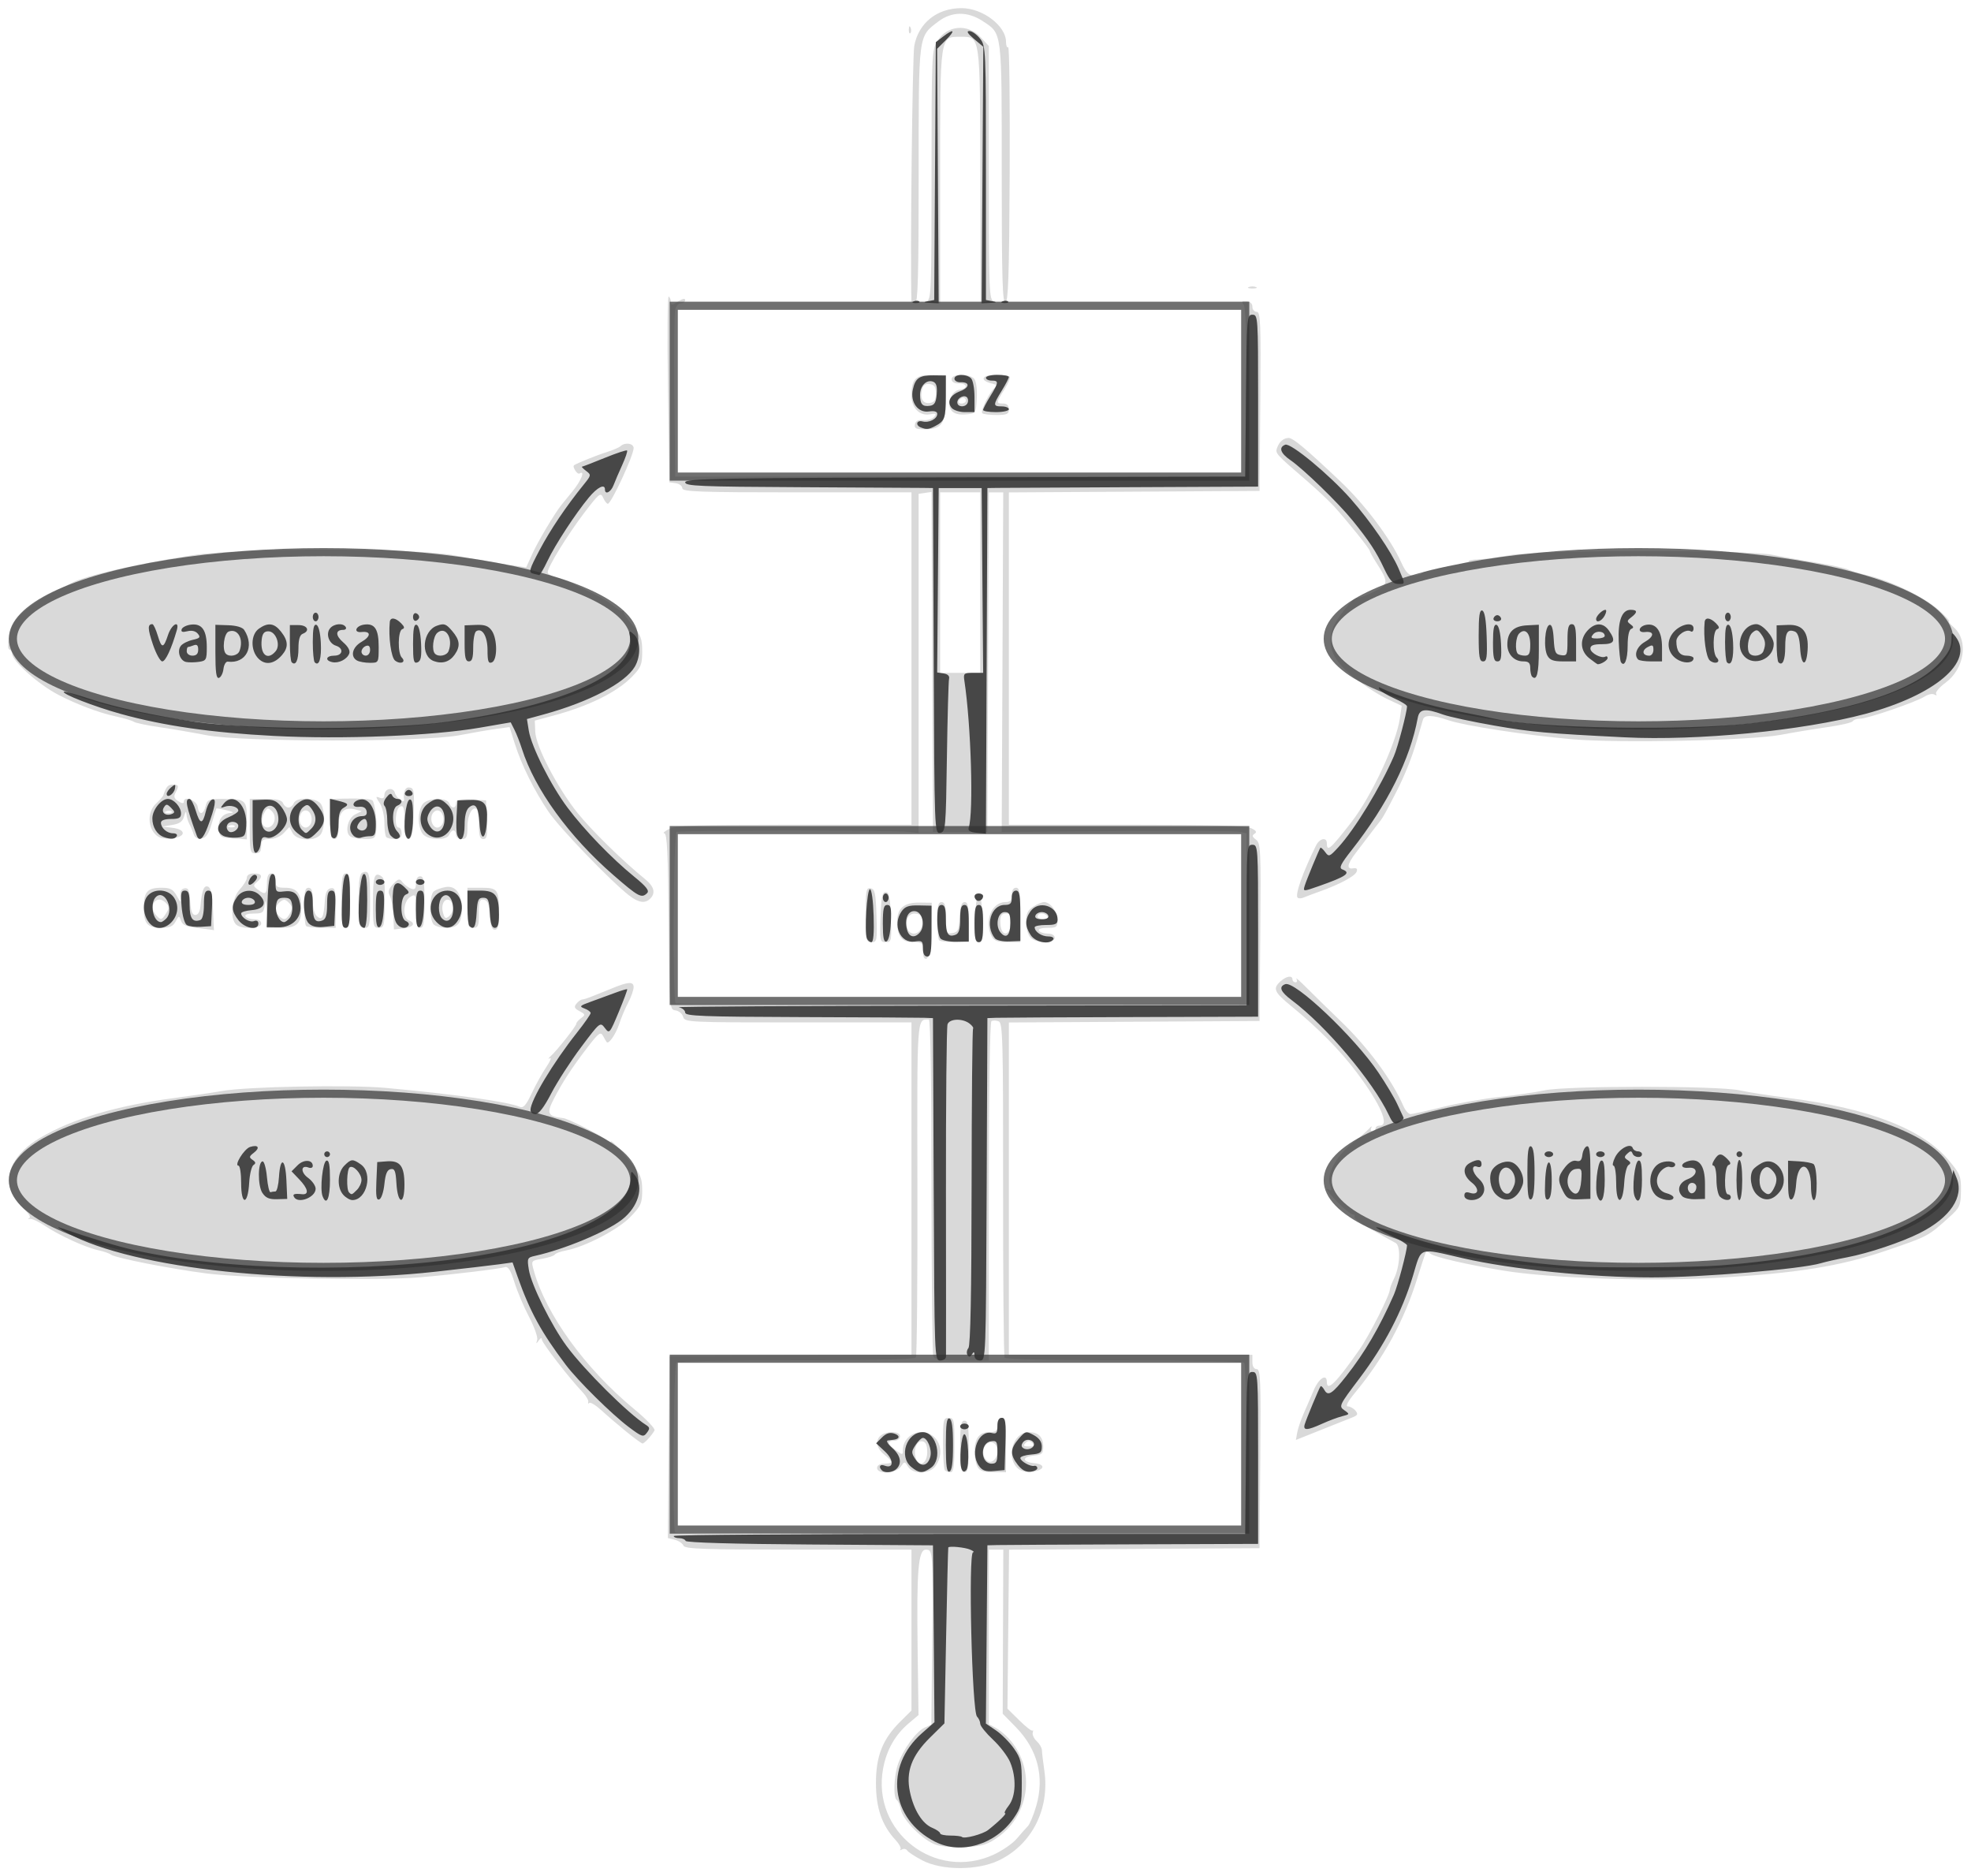 <?xml version="1.0" encoding="UTF-8" standalone="no"?>
<!-- Created with Inkscape (http://www.inkscape.org/) -->

<svg
   xmlns:dc="http://purl.org/dc/elements/1.1/"
   xmlns:cc="http://creativecommons.org/ns#"
   xmlns:rdf="http://www.w3.org/1999/02/22-rdf-syntax-ns#"
   xmlns:svg="http://www.w3.org/2000/svg"
   xmlns="http://www.w3.org/2000/svg"
   xmlns:sodipodi="http://sodipodi.sourceforge.net/DTD/sodipodi-0.dtd"
   xmlns:inkscape="http://www.inkscape.org/namespaces/inkscape"
   width="242.728mm"
   height="231.002mm"
   viewBox="0 0 242.728 231.002"
   version="1.1"
   id="svg8"
   sodipodi:docname="dessin-13.svg"
   inkscape:version="0.92.1 r15371">
  <defs
     id="defs2" />
  <sodipodi:namedview
     id="base"
     pagecolor="#ffffff"
     bordercolor="#666666"
     borderopacity="1.0"
     inkscape:pageopacity="0.0"
     inkscape:pageshadow="2"
     inkscape:zoom="0.70710678"
     inkscape:cx="341.22926"
     inkscape:cy="453.27"
     inkscape:document-units="mm"
     inkscape:current-layer="g4564"
     showgrid="false"
     fit-margin-top="1"
     fit-margin-left="1"
     fit-margin-right="1"
     fit-margin-bottom="1"
     inkscape:window-width="1366"
     inkscape:window-height="742"
     inkscape:window-x="0"
     inkscape:window-y="0"
     inkscape:window-maximized="1" />
  <g
     inkscape:label="Calque 1"
     inkscape:groupmode="layer"
     id="layer1"
     transform="translate(-240.422,-232.508)">
    <g
       id="g4564"
       transform="translate(397.513,208.694)">
      <path
         style="fill:#d9d9d9;fill-opacity:1;stroke-width:0.353"
         d="m -43.496,252.875 c -0.908,-0.473 -1.753,-1.024 -1.876,-1.224 -0.124,-0.2 -0.412,-0.257 -0.642,-0.125 -0.229,0.131 -0.314,0.124 -0.189,-0.016 0.125,-0.14 -0.146,-0.658 -0.604,-1.152 -1.677,-1.809 -2.411,-3.94 -2.411,-6.997 0,-3.342 0.828,-5.43 3.011,-7.591 l 1.363,-1.35 v -9.905 -9.905 h -13.946 c -11.674,0 -13.977,-0.081 -14.137,-0.497 -0.105,-0.274 -0.578,-0.595 -1.052,-0.714 l -0.861,-0.216 0.093,-11.193 0.093,-11.193 14.905,-0.092 14.905,-0.092 v -20.457 -20.457 h -13.968 c -13.536,0 -13.973,-0.021 -14.147,-0.686 -0.099,-0.377 -0.52,-0.734 -0.937,-0.794 -0.754,-0.107 -0.758,-0.161 -0.851,-10.956 -0.072,-8.324 -0.195,-10.848 -0.529,-10.85 -0.24,-0.001 0.019,-0.239 0.575,-0.529 0.848,-0.442 3.326,-0.527 15.434,-0.527 h 14.424 V 104.895 84.434 h -14.111 c -12.003,0 -14.111,-0.075 -14.111,-0.505 0,-0.278 -0.357,-0.555 -0.794,-0.617 l -0.794,-0.113 -0.176,-11.52 c -0.097,-6.336 -0.057,-11.446 0.088,-11.356 0.146,0.09 0.265,0.396 0.265,0.68 0,0.437 0.136,0.428 0.882,-0.061 0.538,-0.353 0.882,-0.425 0.882,-0.185 0,0.216 -0.235,0.393 -0.522,0.393 -0.287,0 -0.61,0.357 -0.716,0.794 -0.107,0.437 -0.149,5.239 -0.095,10.672 l 0.099,9.878 h 35.101 35.101 l 0.094,-10.364 c 0.064,-7.097 -0.028,-10.51 -0.291,-10.828 -0.298,-0.359 -0.22,-0.451 0.347,-0.409 0.447,0.034 0.732,0.3 0.732,0.686 0,0.347 0.24,0.63 0.534,0.63 0.468,0 0.523,1.373 0.441,11.024 l -0.093,11.024 -15.434,0.092 -15.434,0.092 v 20.457 20.457 h 14.447 c 10.304,0 14.708,0.119 15.356,0.414 0.65,0.296 0.781,0.493 0.459,0.692 -0.345,0.213 -0.306,0.383 0.172,0.733 0.574,0.42 0.614,1.294 0.527,11.391 l -0.094,10.936 -15.434,0.092 -15.434,0.092 v 20.457 20.457 h 14.993 14.993 v 0.882 c 0,0.552 0.2,0.882 0.534,0.882 0.468,0 0.523,1.373 0.441,11.024 l -0.093,11.024 -15.423,0.092 -15.423,0.092 -0.099,9.788 -0.099,9.788 1.482,1.46 c 0.815,0.803 1.543,1.358 1.618,1.233 0.075,-0.125 0.08,-0.01 0.012,0.256 -0.068,0.266 0.156,0.742 0.499,1.058 0.342,0.316 0.627,0.813 0.633,1.104 0.006,0.291 0.141,1.421 0.299,2.511 0.691,4.75 -1.549,9.139 -5.656,11.082 -2.612,1.236 -6.964,1.226 -9.359,-0.021 z m 8.76,-0.704 c 1.071,-0.49 2.36,-1.381 2.864,-1.979 0.504,-0.598 1.114,-1.286 1.356,-1.529 0.242,-0.242 0.707,-1.358 1.033,-2.479 1.05,-3.613 0.174,-6.992 -2.527,-9.742 l -1.598,-1.627 0.037,-10.103 0.037,-10.103 h -0.892 -0.892 v 10.747 10.747 l 0.794,0.419 c 0.437,0.23 1.153,0.802 1.592,1.27 3.379,3.603 2.789,9.321 -1.26,12.22 -1.265,0.905 -1.925,1.111 -3.937,1.225 -1.329,0.075 -2.977,-0.049 -3.663,-0.275 -1.584,-0.523 -4.092,-3.012 -4.354,-4.321 -0.11,-0.552 -0.339,-1.088 -0.508,-1.193 -0.453,-0.28 -0.363,-2.955 0.149,-4.426 0.627,-1.8 2.235,-4.016 3.25,-4.478 l 0.858,-0.391 0.099,-9.802 c 0.116,-11.472 0.098,-11.742 -0.766,-11.742 -0.942,0 -1.152,2.486 -1.023,12.149 l 0.11,8.221 -1.172,0.987 c -1.694,1.425 -2.764,3.304 -3.188,5.6 -1.438,7.778 6.407,13.895 13.599,10.605 z m 31.085,-49.886 c 0.051,-5.711 -0.044,-10.522 -0.213,-10.691 -0.169,-0.169 -6.832,-0.302 -14.807,-0.297 -8.537,0.006 -14.583,-0.124 -14.702,-0.317 -0.111,-0.18 -0.195,-9.524 -0.187,-20.765 0.014,-18.44 -0.04,-20.459 -0.55,-20.655 -0.311,-0.119 -0.71,-0.128 -0.887,-0.019 -0.187,0.116 -0.321,8.885 -0.321,20.991 v 20.793 h -3.314 c -2.696,0 -3.354,-0.104 -3.528,-0.558 -0.118,-0.307 -0.214,-9.753 -0.214,-20.99 0,-12.173 -0.131,-20.432 -0.324,-20.432 -1.505,0 -1.454,-0.751 -1.413,20.834 0.022,11.221 -0.062,20.564 -0.185,20.764 -0.148,0.24 -5.155,0.36 -14.725,0.354 -7.975,-0.005 -14.629,0.12 -14.787,0.277 -0.342,0.342 -0.488,20.355 -0.153,20.898 0.163,0.264 10.684,0.35 35.224,0.287 l 34.991,-0.09 z m -45.426,2.27 c 0,-0.329 0.333,-0.529 0.882,-0.529 0.485,0 0.882,-0.096 0.882,-0.214 0,-0.118 -0.397,-0.526 -0.882,-0.908 -1.501,-1.181 -0.956,-2.759 0.953,-2.759 0.643,0 0.988,0.185 0.988,0.529 0,0.294 -0.314,0.529 -0.706,0.529 -0.937,0 -0.874,0.39 0.187,1.163 0.839,0.611 0.871,0.611 0.871,-0.01 0,-1.211 1.022,-2.212 2.258,-2.212 2.076,0 3.067,2.315 1.779,4.155 -0.721,1.029 -2.782,1.09 -3.399,0.101 -0.422,-0.675 -0.432,-0.675 -0.905,0 -0.597,0.852 -2.908,0.975 -2.908,0.154 z m 6.174,-1.94 c 0,-0.862 -0.174,-1.259 -0.587,-1.338 -0.696,-0.134 -1.151,1.014 -0.818,2.064 0.387,1.219 1.405,0.693 1.405,-0.726 z m 2.175,2.234 c -0.129,-0.129 -0.235,-1.637 -0.235,-3.351 0,-2.881 0.053,-3.116 0.706,-3.116 0.656,0 0.706,0.235 0.706,3.351 0,2.558 -0.111,3.351 -0.47,3.351 -0.259,0 -0.576,-0.106 -0.706,-0.235 z m 1.881,-2.94 c 0,-2.587 0.098,-3.175 0.529,-3.175 0.431,0 0.529,0.588 0.529,3.175 0,2.587 -0.098,3.175 -0.529,3.175 -0.431,0 -0.529,-0.588 -0.529,-3.175 z m 2.129,2.493 c -0.201,-0.375 -0.365,-1.179 -0.365,-1.787 0,-1.675 0.572,-2.469 1.776,-2.469 0.88,0 1.046,-0.14 1.046,-0.882 0,-0.549 0.2,-0.882 0.529,-0.882 0.433,0 0.529,0.608 0.529,3.351 v 3.351 h -1.575 c -1.196,0 -1.663,-0.164 -1.94,-0.682 z m 2.457,-1.969 c 0,-0.918 -0.783,-1.363 -1.368,-0.778 -0.514,0.514 -0.505,1.415 0.019,1.94 0.567,0.567 1.349,-0.106 1.349,-1.161 z m 2.363,2.023 c -1.316,-1.454 -0.343,-4.311 1.467,-4.311 1.228,0 1.814,0.586 1.814,1.812 0,0.831 -0.159,0.981 -1.147,1.076 -1.495,0.144 -1.48,0.784 0.021,0.928 1.528,0.147 1.286,0.912 -0.331,1.052 -0.849,0.073 -1.41,-0.098 -1.825,-0.557 z m 1.941,-2.97 c -0.329,-0.329 -0.517,-0.329 -0.847,0 -0.329,0.329 -0.235,0.423 0.423,0.423 0.659,0 0.753,-0.094 0.423,-0.423 z M -3.568,137.005 v -10.577 l -0.811,-0.203 c -0.446,-0.112 -7.232,-0.155 -15.081,-0.095 l -14.271,0.109 0.094,-20.902 0.094,-20.902 h -0.885 -0.885 l -0.091,20.902 -0.091,20.902 h -3.351 -3.351 l -0.091,-20.926 -0.091,-20.926 -0.791,0.112 -0.791,0.112 v 20.885 20.885 l -1.058,-0.138 c -1.756,-0.229 -28.39,-0.228 -28.76,0.001 -0.387,0.239 -0.493,20.718 -0.109,21.102 0.129,0.129 16.004,0.235 35.278,0.235 l 35.043,1.8e-4 z m -39.864,3.903 c 0,-1.006 -0.092,-1.088 -1.222,-1.088 -1.414,0 -1.953,-0.709 -1.953,-2.568 0,-1.609 0.865,-2.334 2.751,-2.308 l 1.507,0.021 -0.1,3.369 c -0.069,2.307 -0.239,3.415 -0.541,3.515 -0.289,0.096 -0.441,-0.229 -0.441,-0.942 z m -0.15,-3.008 c 0.266,-1.059 -0.039,-1.608 -0.892,-1.608 -0.755,0 -1.181,0.875 -0.883,1.814 0.307,0.968 1.515,0.827 1.775,-0.206 z m -6.906,-1.457 c 0,-3.026 0.064,-3.365 0.617,-3.259 0.526,0.101 0.632,0.601 0.719,3.377 0.096,3.077 0.061,3.259 -0.617,3.259 -0.673,0 -0.719,-0.214 -0.719,-3.377 z m 1.833,0.29 c 0.086,-2.461 0.215,-3.087 0.637,-3.087 0.422,0 0.551,0.626 0.637,3.087 0.102,2.939 0.072,3.087 -0.637,3.087 -0.709,0 -0.739,-0.148 -0.637,-3.087 z m 7.222,2.852 c -0.129,-0.129 -0.235,-1.241 -0.235,-2.469 0,-1.751 0.114,-2.234 0.529,-2.234 0.407,0 0.529,0.453 0.529,1.965 0,1.836 0.052,1.957 0.794,1.852 0.692,-0.098 0.807,-0.351 0.9,-1.965 0.077,-1.332 0.25,-1.852 0.617,-1.852 0.397,0 0.511,0.549 0.511,2.469 v 2.469 h -1.705 c -0.938,0 -1.811,-0.106 -1.94,-0.235 z m 4.425,-2.766 c 0.058,-1.697 0.255,-3.001 0.455,-3.001 0.2,0 0.397,1.303 0.455,3.001 0.086,2.541 0.017,3.001 -0.455,3.001 -0.471,0 -0.541,-0.46 -0.455,-3.001 z m 2.055,2.318 c -0.992,-1.853 -0.037,-4.257 1.691,-4.257 0.582,0 0.766,-0.212 0.766,-0.882 0,-0.549 0.2,-0.882 0.529,-0.882 0.433,0 0.529,0.608 0.529,3.351 v 3.351 h -1.575 c -1.196,0 -1.663,-0.164 -1.94,-0.682 z m 2.391,-1.726 c 0.092,-0.931 -0.012,-1.119 -0.617,-1.119 -0.564,0 -0.728,0.225 -0.728,1 0,1.862 1.163,1.966 1.345,0.12 z m 2.384,1.854 c -0.31,-0.31 -0.554,-1.147 -0.554,-1.9 0,-1.041 0.197,-1.474 0.87,-1.915 0.478,-0.313 1.089,-0.57 1.356,-0.57 0.766,0 1.655,1.199 1.655,2.233 0,0.845 -0.13,0.942 -1.256,0.942 -0.747,0 -1.167,0.143 -1.038,0.353 0.12,0.194 0.606,0.353 1.079,0.353 0.53,0 0.861,0.203 0.861,0.529 0,0.725 -2.243,0.706 -2.973,-0.025 z m 2.091,-2.621 c -0.12,-0.194 -0.447,-0.353 -0.726,-0.353 -0.28,0 -0.508,0.159 -0.508,0.353 0,0.194 0.327,0.353 0.726,0.353 0.4,0 0.628,-0.159 0.508,-0.353 z M -36.376,95.546 V 84.434 h -2.469 -2.469 v 11.113 11.112 h 2.469 2.469 z M -79.944,200.101 c -0.97,-0.787 -2.342,-1.962 -3.049,-2.612 -0.707,-0.65 -1.395,-1.073 -1.529,-0.939 -0.134,0.134 -0.191,0.082 -0.126,-0.116 0.065,-0.198 -0.26,-0.753 -0.721,-1.235 -1.623,-1.695 -4.983,-6.042 -4.988,-6.455 -0.003,-0.255 -0.154,-0.212 -0.386,0.111 -0.327,0.455 -0.354,0.447 -0.194,-0.056 0.102,-0.322 -0.343,-1.592 -0.99,-2.822 -0.647,-1.23 -1.459,-3.151 -1.806,-4.269 -0.468,-1.51 -0.772,-1.992 -1.182,-1.876 -0.842,0.236 -6.481,0.911 -10.43,1.248 -5.148,0.439 -21.501,0.146 -26.282,-0.471 -4.558,-0.588 -11.282,-1.915 -11.818,-2.333 -0.194,-0.151 -0.885,-0.389 -1.535,-0.528 -1.563,-0.335 -4.82,-1.823 -6.579,-3.007 -0.776,-0.522 -1.614,-0.906 -1.861,-0.852 -0.247,0.054 -0.277,0.014 -0.066,-0.089 0.222,-0.108 -0.057,-0.581 -0.657,-1.12 -0.573,-0.513 -1.273,-1.49 -1.556,-2.171 -0.931,-2.237 0.433,-4.773 3.551,-6.607 3.988,-2.346 9.455,-3.968 16.465,-4.886 2.134,-0.28 4.8,-0.672 5.923,-0.873 3.062,-0.547 15.763,-0.787 20.182,-0.382 8.434,0.773 15.055,1.705 16.469,2.32 0.47,0.204 0.783,-0.143 1.507,-1.673 0.502,-1.062 1.31,-2.515 1.794,-3.228 0.484,-0.713 0.679,-1.195 0.433,-1.07 -0.246,0.125 -0.209,0.017 0.082,-0.24 0.777,-0.685 3.175,-3.719 3.175,-4.015 0,-0.14 0.267,-0.45 0.593,-0.688 0.543,-0.397 0.526,-0.469 -0.199,-0.857 -0.636,-0.34 -0.709,-0.523 -0.373,-0.928 0.23,-0.278 0.548,-0.505 0.705,-0.505 0.158,0 0.734,-0.185 1.28,-0.411 0.546,-0.226 1.072,-0.438 1.169,-0.471 0.097,-0.033 0.62,-0.243 1.162,-0.468 2.044,-0.847 2.718,-0.893 2.718,-0.183 0,0.363 -0.294,1.214 -0.654,1.89 -0.36,0.676 -0.86,1.86 -1.112,2.631 -0.422,1.292 -1.297,2.564 -1.551,2.257 -0.059,-0.072 -0.26,-0.415 -0.447,-0.764 -0.296,-0.552 -0.542,-0.371 -1.915,1.411 -1.891,2.455 -3.127,4.352 -4.183,6.422 -0.888,1.74 -0.706,2.079 1.228,2.297 0.569,0.064 4.509,2.054 5.194,2.623 0.34,0.282 0.617,0.409 0.617,0.282 0,-0.312 0.96,0.676 2.558,2.632 1.132,1.386 1.323,1.871 1.323,3.364 0,1.563 -0.151,1.902 -1.45,3.253 -1.493,1.554 -5.595,3.693 -7.918,4.128 -0.673,0.126 -1.302,0.356 -1.398,0.512 -0.096,0.155 -0.793,0.387 -1.548,0.514 -1.373,0.232 -1.374,0.233 -1.037,1.452 1.49,5.395 6.342,12.09 12.366,17.062 1.496,1.234 2.622,2.417 2.504,2.628 -0.362,0.645 -1.263,1.619 -1.485,1.605 -0.115,-0.007 -1.004,-0.656 -1.974,-1.443 z m 82.6,0.113 c 0.089,-0.489 0.443,-1.537 0.787,-2.331 0.344,-0.793 0.916,-2.117 1.271,-2.941 0.626,-1.454 1.596,-2.044 1.596,-0.97 0,1.245 1.145,0.108 4.003,-3.973 1.233,-1.761 3.758,-6.747 3.758,-7.421 0,-0.173 0.231,-0.778 0.513,-1.344 0.743,-1.489 0.854,-4.025 0.192,-4.382 -3.451,-1.861 -5.224,-2.988 -5.076,-3.227 0.099,-0.16 0.005,-0.29 -0.208,-0.29 -0.213,0 -1.016,-0.641 -1.785,-1.425 -1.345,-1.373 -1.781,-2.029 -1.045,-1.574 0.227,0.14 0.244,-0.072 0.048,-0.597 -0.477,-1.28 0.678,-3.496 2.649,-5.081 0.942,-0.758 1.923,-1.615 2.18,-1.906 0.257,-0.291 0.367,-0.331 0.244,-0.088 -0.123,0.243 -0.055,0.441 0.15,0.441 0.205,0 0.374,-0.159 0.374,-0.353 0,-0.194 0.238,-0.353 0.529,-0.353 1.235,0 0.084,-2.639 -2.859,-6.555 -2.019,-2.687 -4.749,-5.456 -7.989,-8.102 -2.189,-1.788 -2.375,-2.205 -1.383,-3.103 0.72,-0.652 1.472,-0.77 1.472,-0.231 0,0.194 0.168,0.353 0.374,0.353 0.205,0 0.254,-0.194 0.107,-0.431 -0.147,-0.237 0.441,0.279 1.305,1.147 0.865,0.868 2.682,2.644 4.038,3.948 3.489,3.352 6.404,7.288 7.848,10.595 0.233,0.534 0.626,0.968 0.872,0.966 0.247,-0.002 2.001,-0.391 3.9,-0.863 1.898,-0.472 5.073,-1.033 7.056,-1.247 1.983,-0.213 4.478,-0.579 5.545,-0.813 2.634,-0.577 21.335,-0.58 23.989,-0.004 1.067,0.232 3.766,0.653 5.997,0.937 9.982,1.27 16.563,3.824 19.795,7.685 1.408,1.682 1.522,1.969 1.496,3.772 -0.026,1.811 -0.129,2.042 -1.425,3.212 -2.655,2.394 -2.59,2.36 -7.871,4.16 -5.555,1.893 -10.965,2.761 -20.64,3.315 -8.37,0.479 -20.647,0.065 -26.456,-0.891 -4.342,-0.715 -8.418,-1.657 -8.916,-2.06 -0.247,-0.2 -0.503,-0.302 -0.569,-0.226 -0.066,0.076 -0.544,1.514 -1.062,3.196 -1.599,5.186 -4.141,9.864 -7.685,14.141 -0.868,1.048 -1.199,1.676 -0.882,1.676 0.279,0 0.701,0.234 0.939,0.52 0.355,0.428 0.284,0.578 -0.398,0.845 -0.456,0.178 -2.204,0.874 -3.884,1.546 l -3.054,1.221 0.161,-0.889 z M -132.651,138.087 c -1.472,-0.16 -1.962,-0.366 -2.149,-0.905 -0.235,-0.676 -0.256,-0.673 -0.663,0.088 -0.321,0.599 -0.736,0.786 -1.749,0.786 -1.735,0 -2.175,-0.5 -2.175,-2.469 0,-1.97 0.44,-2.469 2.176,-2.469 1.082,0 1.431,0.18 1.876,0.97 0.546,0.969 0.546,0.969 0.452,0.097 -0.064,-0.588 0.101,-0.912 0.503,-0.992 0.484,-0.096 0.618,0.204 0.706,1.579 0.078,1.226 0.256,1.698 0.638,1.698 0.331,0 0.565,-0.396 0.626,-1.058 0.184,-2.008 0.423,-2.627 0.938,-2.43 0.352,0.135 0.532,0.961 0.614,2.811 0.063,1.441 0.115,2.593 0.115,2.561 0,-0.032 -0.858,-0.152 -1.907,-0.265 z m -3.968,-1.839 c 0.396,-0.634 0.386,-0.833 -0.064,-1.283 -1.09,-1.09 -2.233,0.338 -1.205,1.506 0.593,0.674 0.723,0.651 1.269,-0.223 z m 27.963,0.259 c -0.044,-0.961 -0.235,-2.038 -0.425,-2.393 -0.263,-0.491 -0.167,-0.836 0.398,-1.438 0.66,-0.704 0.79,-0.731 1.159,-0.242 0.229,0.303 0.694,0.655 1.034,0.783 0.484,0.182 0.617,0.043 0.617,-0.639 0,-0.539 0.202,-0.871 0.529,-0.871 0.431,0 0.529,0.588 0.529,3.175 0,2.587 -0.098,3.175 -0.529,3.175 -0.412,0 -0.529,-0.471 -0.529,-2.12 0,-2.031 -0.029,-2.101 -0.706,-1.679 -0.856,0.535 -0.981,2.559 -0.176,2.868 0.907,0.348 0.582,0.847 -0.646,0.991 l -1.175,0.137 z m 11.883,-0.005 c -0.08,-1.374 -0.248,-1.817 -0.722,-1.907 -0.522,-0.099 -0.617,0.158 -0.617,1.672 0,1.555 -0.093,1.79 -0.706,1.79 -0.638,0 -0.706,-0.235 -0.706,-2.469 v -2.469 h 1.726 c 2.018,0 2.154,0.199 2.154,3.145 0,1.54 -0.124,2.029 -0.513,2.029 -0.367,0 -0.542,-0.507 -0.617,-1.79 z m -31.255,1.131 c -0.777,-0.777 -0.513,-3.258 0.459,-4.306 0.485,-0.523 0.882,-1.182 0.882,-1.463 0,-0.31 0.347,-0.511 0.882,-0.511 0.999,0 1.134,0.41 0.349,1.062 -0.472,0.392 -0.462,0.496 0.088,0.914 0.954,0.724 1.15,0.598 1.15,-0.741 0,-0.862 0.16,-1.235 0.529,-1.235 0.329,0 0.529,0.333 0.529,0.882 0,0.771 0.154,0.882 1.222,0.882 1.393,0 1.953,0.708 1.953,2.469 0,1.953 -0.519,2.469 -2.482,2.469 h -1.751 l -0.057,-2.028 c -0.035,-1.246 -0.111,-1.586 -0.199,-0.882 -0.13,1.048 -0.249,1.147 -1.375,1.147 -0.732,0 -1.145,0.143 -1.015,0.353 0.12,0.194 0.606,0.353 1.079,0.353 0.53,0 0.861,0.203 0.861,0.529 0,0.657 -2.469,0.741 -3.104,0.106 z m 6.654,-1.382 c 0.317,-0.592 0.286,-0.86 -0.146,-1.293 -0.449,-0.449 -0.643,-0.466 -1.093,-0.092 -0.655,0.544 -0.698,1.133 -0.124,1.708 0.601,0.601 0.906,0.529 1.363,-0.323 z m 1.977,1.57 c -0.129,-0.129 -0.235,-1.241 -0.235,-2.469 0,-1.751 0.115,-2.234 0.529,-2.234 0.39,0 0.529,0.407 0.529,1.544 0,0.937 0.206,1.716 0.525,1.98 0.634,0.526 0.812,0.168 0.962,-1.934 0.072,-1.011 0.275,-1.441 0.718,-1.525 0.541,-0.102 0.617,0.192 0.617,2.378 v 2.495 h -1.705 c -0.938,0 -1.811,-0.106 -1.94,-0.235 z m 4.351,-3.116 c 0,-2.744 0.096,-3.351 0.529,-3.351 0.433,0 0.529,0.608 0.529,3.351 0,2.744 -0.096,3.351 -0.529,3.351 -0.433,0 -0.529,-0.608 -0.529,-3.351 z m 2.117,0.038 c 0,-2.517 0.119,-3.359 0.495,-3.503 0.814,-0.312 0.916,0.083 0.916,3.525 0,3.057 -0.05,3.293 -0.706,3.293 -0.655,0 -0.706,-0.235 -0.706,-3.314 z m 1.764,0.159 c 0,-3.106 0.184,-3.737 0.952,-3.261 0.496,0.308 0.552,0.739 0.501,3.857 -0.038,2.309 -0.111,2.558 -0.747,2.558 -0.653,0 -0.706,-0.235 -0.706,-3.154 z m 7.479,2.731 c -0.559,-0.559 -0.545,-3.627 0.018,-4.072 0.243,-0.192 0.883,-0.428 1.424,-0.526 1.273,-0.229 2.016,0.779 2.016,2.736 0,1.723 -0.477,2.285 -1.94,2.285 -0.601,0 -1.284,-0.191 -1.517,-0.423 z m 2.399,-2.068 c 0,-0.353 -0.173,-0.748 -0.384,-0.879 -0.63,-0.39 -1.134,0.43 -0.881,1.435 0.194,0.775 0.326,0.864 0.75,0.512 0.283,-0.235 0.515,-0.716 0.515,-1.069 z m 21.699,-1.477 c -2.234,-1.718 -8.594,-8.317 -9.945,-10.319 -1.794,-2.657 -3.335,-5.767 -4.163,-8.399 l -0.64,-2.036 -1.623,0.219 c -0.893,0.121 -2.972,0.479 -4.622,0.796 -4.398,0.846 -26.695,0.841 -31.044,-0.008 -1.649,-0.322 -4.269,-0.769 -5.821,-0.994 -1.552,-0.225 -2.981,-0.526 -3.175,-0.669 -0.194,-0.143 -1.231,-0.448 -2.304,-0.679 -1.99,-0.427 -4.828,-1.504 -7.044,-2.671 -2.424,-1.277 -5.609,-4.116 -5.633,-5.022 -0.006,-0.226 -0.16,-0.464 -0.342,-0.529 -0.204,-0.072 -0.193,-0.76 0.028,-1.79 0.286,-1.333 0.686,-1.952 1.972,-3.051 0.887,-0.758 2.343,-1.723 3.235,-2.143 0.892,-0.42 1.94,-0.941 2.328,-1.158 1.606,-0.899 8.26,-2.432 15.018,-3.461 6.044,-0.92 27.066,-0.917 32.166,0.005 4.301,0.777 5.787,1.032 7.32,1.256 l 1.587,0.231 0.778,-1.707 c 0.684,-1.501 2.732,-4.944 3.533,-5.94 0.156,-0.194 0.798,-0.984 1.426,-1.756 1.058,-1.299 1.558,-2.599 0.827,-2.147 -0.271,0.167 -0.928,-0.848 -0.663,-1.024 0.411,-0.272 2.826,-1.244 3.977,-1.6 0.776,-0.24 1.562,-0.577 1.746,-0.747 0.551,-0.51 1.605,-0.351 1.605,0.241 0,0.9 -2.759,6.857 -3.177,6.857 -0.134,0 -0.394,-0.338 -0.578,-0.751 -0.307,-0.689 -0.498,-0.536 -2.316,1.852 -2.07,2.719 -4.512,6.686 -4.512,7.33 0,0.206 0.437,0.479 0.97,0.606 0.534,0.127 1.367,0.422 1.852,0.655 3.639,1.749 4.496,2.218 5.319,2.91 0.513,0.431 1.034,0.709 1.158,0.617 0.124,-0.092 0.152,-0.066 0.061,0.056 -0.09,0.123 0.386,0.866 1.058,1.651 1.053,1.23 1.222,1.681 1.222,3.251 0,1.611 -0.146,1.973 -1.255,3.114 -1.847,1.902 -5.299,3.609 -9.682,4.788 l -2.293,0.617 0.06,1.38 c 0.079,1.806 2.712,6.867 5.176,9.95 1.722,2.154 5.621,5.977 8.334,8.171 1.131,0.915 1.346,1.716 0.647,2.415 -0.63,0.63 -1.419,0.517 -2.572,-0.37 z m 82.296,0.249 c -0.344,-0.344 0.643,-3.138 2.27,-6.423 0.443,-0.895 1.332,-1.072 1.332,-0.265 0,1.098 0.436,0.722 3.014,-2.599 2.491,-3.209 5.518,-9.685 5.978,-12.791 l 0.229,-1.543 -1.827,-0.861 c -1.005,-0.473 -2.802,-1.638 -3.993,-2.587 -2.637,-2.102 -3.383,-3.745 -2.713,-5.979 0.365,-1.22 2.78,-4.207 3.112,-3.85 0.065,0.07 0.903,-0.244 1.862,-0.7 1.954,-0.928 1.992,-1.216 0.478,-3.566 -0.466,-0.723 -0.848,-1.409 -0.848,-1.523 0,-0.235 -2.685,-3.581 -4.374,-5.452 C 6.614,85.519 5.098,84.09 3.859,83.023 -0.033,79.672 -0.07,79.631 0.193,78.92 c 0.273,-0.738 0.795,-1.176 1.412,-1.184 0.536,-0.007 2.119,1.319 6.335,5.307 3.048,2.883 6.176,7.038 7.52,9.988 0.586,1.287 0.925,1.633 1.596,1.633 0.469,0 0.938,-0.139 1.044,-0.31 0.105,-0.17 1.457,-0.515 3.003,-0.766 1.546,-0.251 2.754,-0.548 2.685,-0.66 -0.069,-0.112 0.454,-0.222 1.163,-0.244 0.709,-0.022 2.48,-0.258 3.935,-0.525 3.511,-0.643 29.122,-0.674 32.279,-0.038 1.164,0.234 3.6,0.667 5.413,0.961 1.813,0.294 3.559,0.67 3.881,0.835 0.321,0.165 1.457,0.504 2.524,0.753 2.797,0.651 6.994,2.713 8.723,4.284 0.82,0.745 1.376,1.355 1.235,1.355 -0.141,2.4e-4 0.14,0.357 0.625,0.794 1.79,1.61 1.254,5.054 -1.052,6.759 -0.764,0.565 -1.292,1.185 -1.172,1.377 0.124,0.201 0.037,0.239 -0.206,0.089 -0.233,-0.144 -0.773,-0.035 -1.201,0.243 -1.03,0.667 -7.046,2.732 -7.958,2.732 -0.394,0 -0.803,0.14 -0.909,0.312 -0.106,0.171 -1.504,0.497 -3.108,0.723 -1.603,0.227 -4.185,0.653 -5.737,0.948 -3.724,0.707 -20.028,1.049 -25.753,0.541 -5.669,-0.504 -13.204,-1.661 -15.179,-2.332 -1.941,-0.659 -2.968,-0.693 -3.14,-0.103 -0.071,0.243 -0.404,1.393 -0.741,2.558 -0.595,2.055 -1.478,4.273 -2.494,6.262 -1.216,2.382 -1.712,3.287 -1.98,3.616 -0.266,0.327 -0.725,0.925 -3.101,4.049 -1.033,1.357 -1.125,1.989 -0.27,1.846 0.418,-0.07 0.548,0.065 0.409,0.425 -0.21,0.548 -2.116,1.566 -4.549,2.432 -0.776,0.276 -1.658,0.608 -1.959,0.737 -0.301,0.129 -0.644,0.139 -0.762,0.021 z M -126.334,125.533 v -3.351 h 1.951 c 1.409,0 2.008,0.147 2.154,0.529 0.112,0.291 0.407,0.529 0.657,0.529 0.25,0 0.545,-0.238 0.657,-0.529 0.317,-0.827 2.927,-0.709 3.388,0.153 0.469,0.876 0.469,2.698 0,3.574 -0.534,0.997 -2.99,0.958 -3.533,-0.057 l -0.396,-0.739 -0.689,0.739 c -0.4,0.429 -1.127,0.739 -1.733,0.739 -0.879,0 -1.045,0.14 -1.045,0.882 0,0.647 -0.188,0.882 -0.706,0.882 -0.656,0 -0.706,-0.235 -0.706,-3.351 z m 3.011,-0.569 c 0.148,-0.465 0.037,-0.944 -0.295,-1.276 -0.473,-0.473 -0.576,-0.446 -0.945,0.243 -0.228,0.426 -0.328,1 -0.222,1.276 0.289,0.754 1.193,0.603 1.462,-0.243 z m 4.525,0.216 c 0.271,-0.707 -0.093,-1.587 -0.657,-1.587 -0.564,0 -0.928,0.881 -0.657,1.587 0.112,0.291 0.407,0.529 0.657,0.529 0.25,0 0.545,-0.238 0.657,-0.529 z m -19.266,1.245 c -0.878,-1.03 -0.789,-2.769 0.188,-3.674 0.443,-0.41 0.844,-0.863 0.892,-1.007 0.357,-1.076 0.577,-1.327 1.163,-1.327 0.756,0 0.804,0.144 0.34,1.012 -0.245,0.457 -0.155,0.721 0.353,1.038 0.459,0.287 0.681,0.301 0.681,0.045 0,-0.764 1.586,-0.169 1.7,0.639 0.15,1.059 0.702,1.009 0.977,-0.088 0.201,-0.802 0.391,-0.882 2.095,-0.882 2.888,0 2.989,0.091 2.989,2.703 v 2.275 l -1.676,-0.108 c -1.544,-0.099 -1.685,-0.185 -1.789,-1.099 -0.136,-1.185 0.45,-1.994 1.48,-2.043 0.456,-0.022 0.268,-0.15 -0.482,-0.326 -0.678,-0.159 -1.258,-0.262 -1.289,-0.228 -0.031,0.034 -0.286,0.855 -0.567,1.825 -0.386,1.335 -0.695,1.791 -1.27,1.877 -0.492,0.073 -0.831,-0.114 -0.961,-0.529 -0.11,-0.353 -0.348,-0.918 -0.528,-1.255 -0.18,-0.337 -0.343,-0.893 -0.362,-1.235 -0.022,-0.398 -0.123,-0.305 -0.279,0.26 -0.183,0.661 -0.55,0.933 -1.464,1.085 l -1.22,0.203 1.235,0.149 c 1.793,0.217 1.664,1.176 -0.176,1.31 -1.071,0.078 -1.56,-0.072 -2.028,-0.621 z m 9.87,-0.929 c -0.117,-0.117 -0.421,-0.13 -0.676,-0.028 -0.281,0.113 -0.198,0.196 0.213,0.213 0.372,0.015 0.58,-0.068 0.463,-0.185 z m -7.761,-1.764 c -0.117,-0.117 -0.421,-0.13 -0.676,-0.028 -0.281,0.113 -0.198,0.196 0.213,0.213 0.372,0.015 0.58,-0.068 0.463,-0.185 z m 19.498,0.919 v -2.469 l 1.852,-0.041 c 1.97,-0.043 3.188,0.037 3.382,0.224 0.279,0.267 0.582,2.554 0.478,3.609 -0.105,1.067 -0.203,1.146 -1.414,1.141 -0.715,-0.003 -1.512,-0.139 -1.77,-0.303 -0.738,-0.468 -0.359,-2.261 0.577,-2.724 l 0.813,-0.403 -0.782,-0.204 c -1.392,-0.364 -2.079,0.319 -2.079,2.065 0,1.165 -0.138,1.575 -0.529,1.575 -0.42,0 -0.529,-0.51 -0.529,-2.469 z m 6.938,2.234 c -0.129,-0.129 -0.235,-0.929 -0.235,-1.776 0,-0.848 -0.258,-1.935 -0.574,-2.417 -0.53,-0.808 -0.53,-0.859 0,-0.655 0.373,0.143 0.574,0.035 0.574,-0.309 0,-0.841 1.094,-1.075 1.302,-0.278 0.164,0.628 1.206,1.378 1.121,0.807 -0.125,-0.838 0.113,-1.487 0.546,-1.487 0.696,0 0.75,0.309 0.62,3.52 -0.088,2.16 -0.234,2.83 -0.617,2.83 -0.378,0 -0.502,-0.519 -0.502,-2.106 0,-1.727 -0.095,-2.069 -0.529,-1.903 -0.594,0.228 -0.755,2.597 -0.176,2.597 0.194,0 0.353,0.318 0.353,0.706 0,0.504 -0.235,0.706 -0.823,0.706 -0.453,0 -0.929,-0.106 -1.058,-0.235 z m 4.553,-0.319 c -0.312,-0.312 -0.554,-1.148 -0.554,-1.915 0,-0.767 0.242,-1.603 0.554,-1.915 0.718,-0.718 2.926,-0.735 3.199,-0.025 0.266,0.694 0.833,0.681 0.833,-0.018 0,-0.439 0.367,-0.526 1.852,-0.441 l 1.852,0.107 0.104,2.381 c 0.086,1.958 0.007,2.381 -0.441,2.381 -0.417,0 -0.545,-0.402 -0.545,-1.705 0,-0.938 -0.104,-1.81 -0.232,-1.937 -0.522,-0.522 -1.179,0.646 -1.179,2.098 0,1.309 -0.107,1.544 -0.706,1.544 -0.392,0 -0.706,-0.235 -0.706,-0.529 0,-0.291 -0.142,-0.529 -0.315,-0.529 -0.173,0 -0.406,0.238 -0.518,0.529 -0.272,0.71 -2.481,0.692 -3.199,-0.025 z m 2.395,-1.386 c 0.271,-0.707 -0.093,-1.587 -0.657,-1.587 -0.25,0 -0.545,0.238 -0.657,0.529 -0.271,0.707 0.093,1.587 0.657,1.587 0.25,0 0.545,-0.238 0.657,-0.529 z m 58.156,-49.124 c 0.088,-0.428 0.405,-0.589 1.036,-0.523 0.5,0.052 1.091,-0.125 1.313,-0.393 0.329,-0.397 0.239,-0.455 -0.494,-0.315 -1.262,0.241 -2.284,-0.782 -2.284,-2.286 0,-2.054 0.496,-2.568 2.482,-2.568 h 1.751 v 2.768 c 0,3.225 -0.471,3.935 -2.611,3.935 -1.071,0 -1.297,-0.117 -1.194,-0.617 z m 2.571,-3.792 c 0,-0.81 -0.176,-1.083 -0.748,-1.165 -0.519,-0.074 -0.808,0.125 -0.946,0.651 -0.292,1.115 0.094,1.8 0.945,1.679 0.573,-0.082 0.749,-0.355 0.749,-1.165 z m 1.938,2.113 c -0.668,-0.805 -0.05,-2.431 0.98,-2.579 1.074,-0.154 0.998,-0.769 -0.095,-0.769 -0.549,0 -0.882,-0.2 -0.882,-0.529 0,-0.696 2.225,-0.719 2.798,-0.029 0.239,0.288 0.37,1.298 0.308,2.381 -0.108,1.88 -0.108,1.881 -1.373,1.987 -0.836,0.07 -1.425,-0.087 -1.736,-0.462 z m 1.767,-1.231 c 0,-0.194 -0.149,-0.353 -0.332,-0.353 -0.183,0 -0.43,0.159 -0.55,0.353 -0.12,0.194 0.029,0.353 0.332,0.353 0.302,0 0.55,-0.159 0.55,-0.353 z m 2.014,1.544 c -0.275,-0.275 0.995,-2.811 1.593,-3.181 0.304,-0.188 0.176,-0.336 -0.41,-0.475 -1.55,-0.366 -1.275,-1.064 0.418,-1.064 0.857,0 1.655,0.097 1.773,0.215 0.118,0.118 -0.173,0.83 -0.647,1.58 -1.043,1.651 -1.05,1.732 -0.156,1.732 0.47,0 0.706,0.235 0.706,0.706 0,0.597 -0.235,0.706 -1.529,0.706 -0.841,0 -1.628,-0.099 -1.749,-0.22 z m -8.724,-13.803 c -0.157,-5.655 0.118,-30.206 0.352,-31.44 0.535,-2.823 2.808,-4.632 5.819,-4.632 2.6,0 5.479,2.184 5.479,4.156 0,0.453 0.119,0.751 0.265,0.661 0.146,-0.09 0.229,6.925 0.186,15.59 -0.062,12.439 -0.174,15.774 -0.529,15.85 -0.36,0.078 -0.45,-3.113 -0.45,-15.91 0,-17.742 0.074,-17.151 -2.339,-18.748 -1.843,-1.219 -3.829,-1.203 -5.466,0.046 -2.498,1.905 -2.425,1.338 -2.425,18.904 0,12.394 -0.095,15.787 -0.441,15.787 -0.243,2.5e-5 -0.444,-0.119 -0.448,-0.265 z m 1.859,0.021 c 0.576,-0.151 0.617,-1.19 0.617,-15.528 0,-14.78 0.027,-15.41 0.71,-16.515 1.203,-1.946 3.742,-2.178 5.323,-0.485 l 1.023,1.096 v 15.635 c 0,14.594 0.041,15.646 0.617,15.797 0.34,0.089 0.111,0.18 -0.508,0.202 l -1.126,0.041 -0.031,-15.599 c -0.035,-17.586 0.019,-17.209 -2.448,-17.209 -2.55,0 -2.502,-0.335 -2.502,17.274 V 61.151 l -1.147,-0.041 c -0.631,-0.023 -0.869,-0.114 -0.529,-0.202 z m 39.687,-1.754 c 0.243,-0.098 0.639,-0.098 0.882,0 0.243,0.098 0.044,0.178 -0.441,0.178 -0.485,0 -0.684,-0.08 -0.441,-0.178 z M -45.168,27.431 c 0.017,-0.411 0.101,-0.495 0.213,-0.213 0.102,0.255 0.089,0.559 -0.028,0.676 -0.117,0.117 -0.201,-0.091 -0.185,-0.463 z"
         id="path4568"
         inkscape:connector-curvature="0"
         sodipodi:nodetypes="cccccsccccscccccccccscssccscccssccscscsscccccsccssscccccscccscccccccssscccccsccccscccccsccccccccccccccccsccsssccscscccsccscscsssccccscscsscssscsscccccsscscsssscssssscssssscscccccccsscccccccsccccccccccccccccccccccccccsssccccsscsscscsssssssscsssccsscsccssscssssscsscssccscssscssccsssccccccccccccccccccsccssccccccccscscscccscccscccsccccssccscscccccccccccccscscccsscccccsssccssscssscsscccscccscccccscccccccccsssccccscccsccccccccccccssssscccccscssscssssccssccsssssscccscsscccscsccsssscccscsssssssscssssccsscccssccscccscssccccccscccccscscscsccccccssccscccccssscccsccccccssscccccccsccccscscsccscscscscccccsssccccsccsccccccccscscscsccsssccccccccscsccccscssccssccccccsccccccccccccccccccccccccccccccssssccsscsccscsscsssccsscsccssscssssccccscscccccsscsscscccsccsscccccssssscccscssssccssscscscssccccscccscccssccccccsscccccc" />
      <path
         style="fill:#474747;stroke-width:0.353"
         d="m -41.937,250.576 c -5.488,-2.8 -6.28,-9.258 -1.637,-13.346 l 1.563,-1.376 -0.093,-10.887 -0.093,-10.887 -15.169,-0.102 c -9.289,-0.062 -15.215,-0.233 -15.287,-0.441 -0.065,-0.186 -0.422,-0.339 -0.794,-0.339 -0.372,0 -0.676,-0.119 -0.676,-0.265 -7e-6,-0.146 15.835,-0.265 35.19,-0.265 h 35.19 l 0.094,-9.966 c 0.091,-9.673 0.114,-9.966 0.794,-9.966 0.683,0 0.7,0.263 0.7,10.583 v 10.583 l -15.434,0.057 c -8.489,0.032 -15.99,0.071 -16.669,0.088 l -1.235,0.031 -0.093,10.975 -0.093,10.975 1.245,0.843 c 0.685,0.463 1.679,1.464 2.21,2.224 0.859,1.23 0.964,1.695 0.964,4.263 0,2.59 -0.101,3.029 -0.999,4.324 -2.256,3.256 -6.486,4.52 -9.677,2.892 z m 6.537,-1.448 c 1.326,-1.046 2.352,-2.063 2.082,-2.063 -0.158,0 0.042,-0.418 0.445,-0.93 0.89,-1.131 0.971,-3.454 0.187,-5.344 -0.299,-0.721 -1.252,-1.974 -2.117,-2.783 -0.865,-0.809 -1.573,-1.69 -1.573,-1.958 0,-0.267 -0.178,-0.665 -0.396,-0.883 -0.623,-0.623 -1.093,-20.188 -0.486,-20.231 0.194,-0.014 0.036,-0.161 -0.352,-0.328 -0.651,-0.28 -2.576,-0.468 -2.699,-0.265 -0.029,0.049 -0.149,4.942 -0.265,10.874 l -0.211,10.786 -1.764,1.738 c -2.272,2.239 -3.007,4.218 -2.486,6.688 0.472,2.237 1.517,3.921 2.751,4.434 0.534,0.222 0.97,0.527 0.97,0.678 0,0.151 0.566,0.275 1.258,0.275 0.692,0 1.335,0.077 1.429,0.171 0.273,0.273 2.567,-0.338 3.228,-0.859 z m -13.088,-44.279 c -0.441,-0.441 -0.237,-0.802 0.33,-0.584 1.136,0.436 1.171,-0.688 0.053,-1.732 l -1.088,-1.016 0.723,-0.723 c 0.508,-0.508 0.952,-0.65 1.496,-0.477 0.723,0.23 0.715,0.655 -0.015,0.754 -0.178,0.024 -0.522,0.069 -0.764,0.099 -0.243,0.03 -0.004,0.439 0.529,0.909 1.032,0.909 1.24,1.888 0.547,2.581 -0.461,0.461 -1.437,0.563 -1.811,0.188 z m 3.626,-0.415 c -1.585,-1.284 -0.594,-4.288 1.415,-4.288 1.722,0 2.481,3.349 0.995,4.39 -1.013,0.71 -1.431,0.692 -2.411,-0.101 z m 2.346,-1.296 c 0.215,-0.857 -0.36,-2.287 -0.919,-2.287 -0.183,0 -0.592,0.397 -0.91,0.882 -0.533,0.813 -0.533,0.95 -0.007,1.753 0.667,1.019 1.535,0.854 1.837,-0.347 z m 1.907,-1.405 c 0,-2.571 0.108,-3.374 0.441,-3.263 0.308,0.103 0.441,1.084 0.441,3.263 0,2.179 -0.133,3.16 -0.441,3.263 -0.333,0.111 -0.441,-0.692 -0.441,-3.263 z m 1.932,2.927 c -0.327,-0.853 -0.031,-4.348 0.361,-4.254 0.478,0.114 0.659,3.984 0.207,4.436 -0.245,0.245 -0.427,0.187 -0.568,-0.182 z m 2.133,-0.378 c -1.15,-1.642 -0.024,-4.455 1.612,-4.027 0.548,0.143 0.673,-0.014 0.673,-0.849 0,-0.687 0.179,-1.025 0.542,-1.025 0.456,0 0.526,0.514 0.441,3.217 l -0.101,3.217 -1.315,0.117 c -1.031,0.092 -1.431,-0.048 -1.852,-0.649 z m 2.285,-1.692 c 0,-1.287 -0.082,-1.424 -0.794,-1.323 -1.376,0.195 -1.305,2.759 0.077,2.759 0.603,0 0.717,-0.228 0.717,-1.436 z m 2.51,1.584 c -0.97,-1.233 -0.942,-2.001 0.115,-3.215 0.827,-0.95 0.901,-0.968 1.852,-0.447 0.671,0.367 0.991,0.823 0.991,1.411 0,0.749 -0.182,0.883 -1.323,0.978 -0.728,0.06 -1.323,0.253 -1.323,0.429 0,0.388 1.254,1.095 1.714,0.966 0.182,-0.051 0.353,0.066 0.378,0.26 0.025,0.194 -0.337,0.401 -0.806,0.46 -0.586,0.074 -1.085,-0.189 -1.598,-0.841 z m 1.924,-2.304 c 0.344,-0.557 -0.611,-1.058 -1.155,-0.606 -0.247,0.205 -0.362,0.513 -0.256,0.685 0.271,0.438 1.121,0.39 1.411,-0.079 z m -49.826,-2.349 c -2.097,-1.572 -6.274,-5.697 -7.764,-7.666 -3.01,-3.981 -4.429,-6.579 -5.949,-10.89 l -0.606,-1.717 -1.631,0.228 c -0.897,0.125 -4.469,0.541 -7.938,0.924 -16.589,1.829 -37.045,-0.325 -45.247,-4.766 -0.943,-0.511 -1.397,-0.821 -1.009,-0.689 4.259,1.443 7.12,2.307 9.208,2.781 11.451,2.6 28.984,2.893 42.297,0.706 11.632,-1.91 18.841,-5.555 18.885,-9.549 0.011,-0.97 0.035,-0.985 0.529,-0.332 1.1,1.454 0.387,3.855 -1.606,5.416 -1.932,1.513 -7.091,3.666 -10.706,4.469 -0.969,0.215 -1.002,0.288 -0.777,1.707 0.296,1.862 2.794,6.901 4.676,9.435 2.214,2.981 7.577,8.302 9.762,9.686 0.468,0.296 0.483,0.451 0.094,0.963 -0.428,0.564 -0.596,0.511 -2.219,-0.706 z m 40.805,-0.081 c 0,-0.194 0.238,-0.353 0.529,-0.353 0.291,0 0.529,0.159 0.529,0.353 0,0.194 -0.238,0.353 -0.529,0.353 -0.291,0 -0.529,-0.159 -0.529,-0.353 z m 42.436,-0.265 c 0.208,-0.694 1.75,-4.403 1.943,-4.671 0.068,-0.095 0.281,0.106 0.472,0.447 0.455,0.813 0.958,0.495 2.681,-1.693 2.301,-2.922 4.107,-6.007 5.882,-10.045 0.467,-1.062 1.6,-5.323 1.615,-6.075 0.003,-0.14 -0.878,-0.672 -1.958,-1.183 -1.08,-0.511 -1.912,-0.979 -1.85,-1.042 0.062,-0.062 1.699,0.416 3.638,1.062 5.634,1.878 13.346,3.292 20.459,3.749 3.463,0.223 14.928,0.155 18.344,-0.109 16.147,-1.246 27.258,-5.284 28.335,-10.298 l 0.312,-1.452 0.409,1.005 c 0.932,2.288 -0.788,4.856 -4.521,6.748 -2.248,1.139 -6.355,2.51 -9.013,3.009 -1.164,0.218 -2.593,0.54 -3.175,0.714 -2.44,0.731 -14.606,1.753 -20.858,1.753 -7.516,0 -17.233,-0.987 -23.212,-2.358 -5.627,-1.29 -5.075,-1.485 -6.185,2.181 -1.321,4.362 -3.5,8.538 -6.573,12.599 -2.509,3.316 -2.57,3.443 -1.881,3.926 0.694,0.486 0.688,0.505 -0.263,0.744 -0.537,0.135 -1.647,0.551 -2.468,0.925 -1.849,0.842 -2.372,0.858 -2.134,0.062 z m -45.696,-28.928 -0.091,-21.078 -1.058,-0.041 c -0.582,-0.022 -7.448,-0.062 -15.258,-0.088 -12.057,-0.04 -14.199,-0.124 -14.199,-0.552 0,-0.278 -0.357,-0.573 -0.794,-0.658 -0.437,-0.084 15.121,-0.174 34.572,-0.201 l 35.366,-0.048 v -9.878 c 0,-9.643 0.017,-9.878 0.706,-9.878 0.69,0 0.706,0.235 0.706,10.583 v 10.583 l -15.61,0.048 c -8.586,0.026 -16.087,0.066 -16.669,0.088 l -1.058,0.041 -0.091,21.078 c -0.09,20.785 -0.101,21.078 -0.794,21.078 -0.432,0 -0.705,-0.238 -0.708,-0.617 -0.004,-0.481 -0.072,-0.512 -0.309,-0.139 -0.22,0.348 -0.372,0.368 -0.554,0.073 -0.138,-0.223 -0.084,-0.607 0.121,-0.854 0.25,-0.301 0.377,-6.788 0.389,-19.804 0.009,-10.646 0.091,-19.431 0.182,-19.522 0.091,-0.091 -0.11,-0.374 -0.446,-0.63 -0.865,-0.657 -2.431,-0.606 -2.697,0.088 -0.121,0.316 -0.21,9.563 -0.197,20.549 0.013,10.986 0.016,20.173 0.006,20.415 -0.01,0.243 -0.334,0.441 -0.72,0.441 -0.693,0 -0.704,-0.293 -0.794,-21.078 z m -85.287,-0.764 c 0,-1.18 -0.147,-2.146 -0.326,-2.146 -0.589,0 0.695,-2.074 1.427,-2.307 1.004,-0.319 1.271,0.097 0.46,0.716 -0.589,0.45 -0.609,0.567 -0.151,0.878 0.393,0.267 0.421,0.43 0.109,0.632 -0.231,0.15 -0.469,1.129 -0.529,2.177 -0.16,2.793 -0.991,2.834 -0.991,0.049 z m 2.61,1.2 c -0.588,-0.898 -0.56,-3.875 0.036,-3.875 0.194,0 0.432,0.873 0.529,1.94 0.097,1.067 0.295,1.901 0.441,1.852 0.146,-0.049 0.415,-0.088 0.599,-0.088 0.184,0 0.382,-0.796 0.441,-1.769 0.156,-2.595 0.795,-2.333 0.915,0.375 l 0.103,2.311 -1.264,0.036 c -0.956,0.027 -1.394,-0.163 -1.8,-0.783 z m 3.917,0.535 c -0.235,-0.38 -2.2e-4,-0.47 0.97,-0.371 0.899,0.091 0.756,-0.68 -0.337,-1.821 l -0.954,-0.996 0.748,-0.748 c 0.75,-0.75 1.865,-0.701 1.865,0.082 0,0.221 -0.233,0.312 -0.518,0.203 -0.96,-0.368 -1.009,0.577 -0.065,1.264 0.515,0.375 0.936,0.98 0.936,1.345 0,1.057 -2.12,1.891 -2.646,1.041 z m 3.497,-0.13 c -0.342,-0.892 0.017,-4.22 0.472,-4.369 0.325,-0.107 0.441,0.512 0.441,2.354 0,2.311 -0.433,3.267 -0.913,2.016 z m 2.555,-0.162 c -0.803,-0.888 -0.741,-2.726 0.122,-3.588 0.849,-0.849 1.029,-0.863 2.038,-0.156 1.521,1.065 0.733,4.39 -1.041,4.39 -0.294,0 -0.798,-0.29 -1.119,-0.645 z m 1.684,-0.615 c 0.305,-0.305 0.554,-0.849 0.554,-1.21 0,-0.783 -0.981,-1.853 -1.44,-1.57 -0.371,0.23 -0.444,2.744 -0.089,3.099 0.32,0.32 0.343,0.312 0.974,-0.319 z m 2.39,-1.044 0.105,-2.374 1.161,-0.09 c 1.655,-0.129 2.19,0.576 2.19,2.883 0,2.585 -0.837,2.422 -0.989,-0.193 -0.088,-1.514 -0.215,-1.826 -0.706,-1.733 -0.435,0.083 -0.646,0.587 -0.775,1.847 -0.099,0.973 -0.377,1.8 -0.634,1.884 -0.352,0.116 -0.433,-0.401 -0.353,-2.224 z m 133.984,1.751 c 0,-0.384 0.206,-0.488 0.676,-0.338 1.079,0.342 1.232,-0.481 0.236,-1.265 -1.08,-0.85 -1.18,-1.908 -0.229,-2.417 0.949,-0.508 1.434,-0.456 1.434,0.153 0,0.316 -0.207,0.439 -0.529,0.315 -0.779,-0.299 -0.658,0.705 0.176,1.46 0.797,0.722 0.909,1.596 0.282,2.223 -0.623,0.623 -2.046,0.533 -2.046,-0.13 z m 3.881,-0.153 c -0.702,-0.702 -0.93,-2.293 -0.436,-3.034 0.552,-0.827 1.818,-1.24 2.569,-0.838 0.866,0.464 1.459,1.862 1.154,2.722 -0.654,1.845 -2.091,2.347 -3.288,1.15 z m 2.269,-1.165 c 0.416,-1.177 -0.645,-2.626 -1.441,-1.966 -0.95,0.789 -0.313,3.369 0.746,3.018 0.201,-0.067 0.514,-0.54 0.695,-1.052 z m 1.611,-1.481 c 0,-2.571 0.108,-3.374 0.441,-3.263 0.308,0.103 0.441,1.084 0.441,3.263 0,2.179 -0.133,3.16 -0.441,3.263 -0.333,0.111 -0.441,-0.692 -0.441,-3.263 z m 2.188,1.005 c 0.131,-3.012 0.811,-3.066 0.811,-0.064 0,1.47 -0.149,2.225 -0.458,2.328 -0.352,0.117 -0.434,-0.406 -0.353,-2.264 z m 2.221,1.287 c -0.705,-1.362 -0.668,-1.843 0.225,-2.978 0.48,-0.61 0.985,-0.897 1.391,-0.791 0.476,0.125 0.665,-0.062 0.746,-0.738 0.059,-0.498 0.306,-0.97 0.549,-1.05 0.332,-0.109 0.441,0.674 0.441,3.161 v 3.306 l -1.412,0.056 c -1.227,0.049 -1.481,-0.077 -1.94,-0.966 z m 2.227,-1.377 c 0.102,-1.39 0.05,-1.491 -0.706,-1.384 -0.947,0.134 -1.326,1.757 -0.612,2.618 0.698,0.841 1.2,0.371 1.317,-1.234 z m 1.976,1.953 c -0.342,-0.892 0.017,-4.22 0.472,-4.369 0.325,-0.107 0.441,0.512 0.441,2.354 0,2.311 -0.433,3.267 -0.913,2.016 z m 2.324,-1.604 c 0,-1.18 -0.147,-2.146 -0.326,-2.146 -0.179,0 -0.092,-0.468 0.193,-1.04 0.547,-1.096 1.944,-1.818 2.175,-1.124 0.073,0.22 0.358,0.4 0.633,0.4 0.275,0 0.5,0.159 0.5,0.353 0,0.509 -0.969,0.435 -1.161,-0.088 -0.128,-0.349 -0.262,-0.346 -0.644,0.015 -0.407,0.385 -0.4,0.508 0.044,0.794 0.391,0.251 0.418,0.408 0.106,0.61 -0.231,0.15 -0.469,1.129 -0.529,2.177 -0.16,2.793 -0.991,2.834 -0.991,0.049 z m 2.262,1.604 c -0.342,-0.892 0.017,-4.22 0.472,-4.369 0.325,-0.107 0.441,0.512 0.441,2.354 0,2.311 -0.433,3.267 -0.913,2.016 z m 2.555,-0.162 c -1.073,-1.186 -0.678,-3.436 0.696,-3.958 0.904,-0.344 2.004,-0.091 1.706,0.391 -0.102,0.165 -0.389,0.222 -0.638,0.127 -0.249,-0.095 -0.739,0.143 -1.089,0.53 -0.861,0.951 -0.491,2.41 0.687,2.705 0.482,0.121 0.877,0.362 0.877,0.535 0,0.57 -1.643,0.327 -2.238,-0.331 z m 3.331,0.186 c -0.735,-0.735 -0.424,-1.705 0.681,-2.122 1.242,-0.469 1.29,-1.524 0.064,-1.392 -0.896,0.097 -1.052,-0.433 -0.221,-0.752 1.484,-0.57 2.264,0.374 2.264,2.74 v 1.845 l -1.2,0.034 c -0.66,0.019 -1.374,-0.14 -1.587,-0.353 z m 1.729,-1.149 c 0,-0.28 -0.238,-0.508 -0.529,-0.508 -0.531,0 -0.725,0.745 -0.304,1.166 0.329,0.329 0.833,-0.069 0.833,-0.658 z m 2.893,1.185 c -0.233,-0.233 -0.423,-1.185 -0.423,-2.117 0,-0.931 -0.16,-1.693 -0.356,-1.693 -0.211,0 -0.176,-0.287 0.085,-0.706 0.537,-0.859 0.851,-0.882 1.616,-0.117 0.428,0.428 0.47,0.629 0.151,0.735 -0.528,0.176 -0.609,3.615 -0.085,3.615 0.194,0 0.353,0.159 0.353,0.353 0,0.487 -0.827,0.443 -1.341,-0.071 z m 2.046,-2.046 c 0,-1.411 0.151,-2.469 0.353,-2.469 0.202,0 0.353,1.058 0.353,2.469 0,1.411 -0.151,2.469 -0.353,2.469 -0.202,0 -0.353,-1.058 -0.353,-2.469 z m 2.491,1.786 c -0.72,-0.72 -0.957,-2.307 -0.457,-3.056 0.143,-0.213 0.627,-0.582 1.077,-0.819 1.833,-0.966 3.569,1.709 2.256,3.474 -0.868,1.167 -1.957,1.319 -2.876,0.4 z m 2.083,-0.704 c 0.515,-0.962 0.455,-1.647 -0.201,-2.303 -0.437,-0.437 -0.679,-0.474 -1.058,-0.158 -0.603,0.501 -0.645,2.145 -0.068,2.721 0.592,0.592 0.906,0.53 1.328,-0.259 z m 1.776,-1.005 v -2.452 l 1.359,0.077 c 0.747,0.042 1.541,0.189 1.764,0.327 0.5,0.309 0.548,4.442 0.052,4.442 -0.194,0 -0.353,-0.774 -0.353,-1.721 0,-3.032 -1.637,-3.247 -1.829,-0.24 -0.063,0.984 -0.301,1.792 -0.552,1.875 -0.324,0.107 -0.441,-0.503 -0.441,-2.307 z M -117.162,165.926 c 0,-0.194 0.159,-0.353 0.353,-0.353 0.194,0 0.353,0.159 0.353,0.353 0,0.194 -0.159,0.353 -0.353,0.353 -0.194,0 -0.353,-0.159 -0.353,-0.353 z m 150.283,0 c 0,-0.194 0.238,-0.353 0.529,-0.353 0.291,0 0.529,0.159 0.529,0.353 0,0.194 -0.238,0.353 -0.529,0.353 -0.291,0 -0.529,-0.159 -0.529,-0.353 z m 6.35,0 c 0,-0.194 0.238,-0.353 0.529,-0.353 0.291,0 0.529,0.159 0.529,0.353 0,0.194 -0.238,0.353 -0.529,0.353 -0.291,0 -0.529,-0.159 -0.529,-0.353 z m 17.286,0 c 0,-0.194 0.159,-0.353 0.353,-0.353 0.194,0 0.353,0.159 0.353,0.353 0,0.194 -0.159,0.353 -0.353,0.353 -0.194,0 -0.353,-0.159 -0.353,-0.353 z M 13.92,161.057 C 11.97,156.937 6.179,150.094 2.001,146.972 0.603,145.927 0.347,145.309 1.183,144.989 c 1.179,-0.453 8.529,6.513 11.469,10.87 0.942,1.396 1.996,3.16 2.341,3.921 0.346,0.761 0.686,1.491 0.757,1.624 0.071,0.132 -0.173,0.402 -0.542,0.599 -0.572,0.306 -0.76,0.168 -1.288,-0.946 z m -105.682,-0.57 c 0,-1.192 2.76,-5.786 5.733,-9.543 0.922,-1.165 1.676,-2.244 1.676,-2.399 0,-0.155 -0.342,-0.408 -0.761,-0.562 -0.675,-0.25 -0.586,-0.344 0.794,-0.837 0.855,-0.306 2.19,-0.795 2.966,-1.087 0.776,-0.292 1.451,-0.491 1.501,-0.443 0.049,0.048 -0.421,1.311 -1.045,2.806 -1.11,2.66 -1.147,2.702 -1.71,1.956 -0.568,-0.753 -0.606,-0.722 -2.921,2.366 -1.29,1.721 -2.942,4.279 -3.671,5.685 -0.877,1.691 -1.535,2.557 -1.943,2.558 -0.34,7e-4 -0.617,-0.223 -0.617,-0.498 z m 48.331,-19.9 c 0,-0.898 -0.101,-0.982 -1.015,-0.848 -1.778,0.261 -2.786,-2.044 -1.62,-3.707 0.426,-0.608 0.874,-0.764 2.117,-0.739 l 1.577,0.032 v 3.13 c 0,2.547 -0.099,3.13 -0.529,3.13 -0.346,0 -0.529,-0.346 -0.529,-0.997 z m -0.37,-1.98 c 0.683,-0.822 0.321,-2.473 -0.569,-2.6 -0.89,-0.127 -1.362,0.91 -1.026,2.251 0.241,0.959 0.958,1.116 1.595,0.349 z m -6.536,0.741 c -0.317,-0.826 0.011,-6.054 0.38,-6.054 0.202,0 0.396,1.391 0.454,3.263 0.067,2.144 -0.028,3.263 -0.276,3.263 -0.207,0 -0.459,-0.212 -0.558,-0.472 z m 1.967,-1.792 c 0,-1.861 0.108,-2.322 0.546,-2.322 0.445,0 0.527,0.402 0.441,2.177 -0.065,1.348 -0.273,2.232 -0.546,2.322 -0.323,0.107 -0.441,-0.476 -0.441,-2.177 z m 7.112,1.826 c -0.225,-0.225 -0.409,-1.251 -0.409,-2.279 0,-1.427 0.125,-1.87 0.529,-1.87 0.399,0 0.529,0.429 0.529,1.743 0,1.834 0.278,2.279 1.203,1.925 0.407,-0.156 0.561,-0.689 0.561,-1.941 0,-1.299 0.131,-1.726 0.529,-1.726 0.415,0 0.529,0.485 0.529,2.248 v 2.248 l -1.531,0.031 c -0.842,0.017 -1.715,-0.153 -1.94,-0.379 z m 4.177,-1.856 c 0,-1.803 0.113,-2.293 0.529,-2.293 0.416,0 0.529,0.49 0.529,2.293 0,1.803 -0.113,2.293 -0.529,2.293 -0.416,0 -0.529,-0.49 -0.529,-2.293 z m 2.525,1.83 c -1.262,-1.52 -0.512,-4.123 1.188,-4.123 0.697,0 0.874,-0.179 0.874,-0.882 0,-0.549 0.2,-0.882 0.529,-0.882 0.43,0 0.529,0.58 0.529,3.1 v 3.1 l -1.384,0.055 c -0.761,0.03 -1.542,-0.135 -1.736,-0.368 z m 1.885,-1.86 c 0,-1.147 -0.12,-1.382 -0.706,-1.382 -0.844,0 -1.182,1.683 -0.502,2.503 0.696,0.839 1.207,0.364 1.207,-1.121 z m 2.51,1.453 c -0.716,-1.092 -0.722,-1.932 -0.021,-2.933 0.979,-1.398 3.331,-0.688 3.331,1.005 0,0.559 -0.253,0.68 -1.411,0.68 -0.776,0 -1.411,0.127 -1.411,0.282 0,0.551 0.859,1.129 1.679,1.129 0.465,0 0.736,0.156 0.614,0.353 -0.437,0.708 -2.193,0.382 -2.782,-0.517 z m 2.164,-2.394 c -0.081,-0.243 -0.438,-0.441 -0.794,-0.441 -0.356,0 -0.713,0.198 -0.794,0.441 -0.093,0.279 0.198,0.441 0.794,0.441 0.596,0 0.887,-0.162 0.794,-0.441 z m -110.84,0.715 c -0.706,-1.007 -0.703,-2.539 0.005,-3.248 0.87,-0.87 2.507,-0.702 3.181,0.325 1.487,2.27 -1.636,5.135 -3.186,2.923 z m 2.202,-0.345 c 1.026,-1.026 -0.119,-3.619 -1.202,-2.721 -0.867,0.72 -0.43,3.144 0.567,3.144 0.116,0 0.402,-0.191 0.635,-0.423 z m 2.553,0.784 c -0.272,-0.168 -0.549,-1.146 -0.642,-2.269 -0.137,-1.652 -0.071,-1.973 0.409,-1.973 0.451,0 0.573,0.368 0.573,1.726 0,1.703 0.367,2.23 1.323,1.897 0.272,-0.095 0.441,-0.818 0.441,-1.888 0,-1.33 0.127,-1.734 0.546,-1.734 0.445,0 0.527,0.403 0.441,2.19 l -0.105,2.19 -1.254,0.079 c -0.689,0.043 -1.469,-0.054 -1.732,-0.217 z m 6.363,-0.585 c -0.874,-1.111 -0.919,-1.821 -0.182,-2.873 0.646,-0.922 1.983,-1.024 2.795,-0.212 0.932,0.932 0.523,1.707 -0.966,1.831 -0.726,0.06 -1.32,0.239 -1.32,0.398 0,0.532 1.044,1.161 1.583,0.954 0.327,-0.126 0.534,-0.004 0.534,0.313 0,0.881 -1.645,0.604 -2.444,-0.411 z m 2.003,-2.334 c -0.081,-0.243 -0.438,-0.441 -0.794,-0.441 -0.356,0 -0.713,0.198 -0.794,0.441 -0.093,0.279 0.198,0.441 0.794,0.441 0.596,0 0.887,-0.162 0.794,-0.441 z m 1.575,-0.013 c 0.068,-2.165 0.243,-3.24 0.542,-3.339 0.295,-0.098 0.441,0.252 0.441,1.057 0,1.108 0.077,1.193 0.97,1.078 1.267,-0.164 1.794,0.224 2.051,1.505 0.326,1.632 -0.878,2.937 -2.689,2.912 l -1.416,-0.019 0.101,-3.193 z m 2.729,2.063 c 0.232,-0.279 0.37,-0.954 0.308,-1.499 -0.091,-0.792 -0.291,-0.991 -0.996,-0.991 -0.705,0 -0.905,0.199 -0.996,0.991 -0.108,0.942 0.42,2.007 0.996,2.007 0.147,0 0.456,-0.229 0.688,-0.508 z m 2.343,0.666 c -0.764,-0.764 -0.79,-4.038 -0.032,-4.038 0.399,0 0.529,0.429 0.529,1.743 0,1.834 0.278,2.279 1.203,1.925 0.407,-0.156 0.561,-0.689 0.561,-1.941 0,-1.323 0.128,-1.726 0.546,-1.726 0.445,0 0.527,0.401 0.441,2.169 l -0.105,2.168 -1.291,0.131 c -0.853,0.087 -1.481,-0.059 -1.852,-0.43 z m 4.1,-2.687 c 0.069,-2.199 0.243,-3.281 0.542,-3.381 0.332,-0.11 0.441,0.687 0.441,3.235 0,2.807 -0.092,3.381 -0.542,3.381 -0.456,0 -0.526,-0.516 -0.441,-3.235 z m 2.191,2.763 c -0.367,-0.956 0.017,-5.994 0.468,-6.144 0.332,-0.11 0.441,0.688 0.441,3.235 0,2.087 -0.139,3.381 -0.364,3.381 -0.2,0 -0.445,-0.212 -0.545,-0.472 z m 1.967,-1.792 c 0,-1.861 0.108,-2.322 0.546,-2.322 0.445,0 0.527,0.402 0.441,2.177 -0.065,1.348 -0.273,2.232 -0.546,2.322 -0.323,0.107 -0.441,-0.476 -0.441,-2.177 z m 2.502,1.619 c -0.495,-0.924 -0.583,-4.238 -0.125,-4.695 0.28,-0.28 0.594,-0.194 1.14,0.315 0.64,0.596 0.671,0.734 0.206,0.912 -0.743,0.285 -0.76,2.995 -0.021,3.279 0.29,0.111 0.439,0.344 0.332,0.518 -0.329,0.532 -1.168,0.352 -1.532,-0.329 z m 2.437,-1.619 c 0,-1.861 0.108,-2.322 0.546,-2.322 0.445,0 0.527,0.402 0.441,2.177 -0.065,1.348 -0.273,2.232 -0.546,2.322 -0.323,0.107 -0.441,-0.476 -0.441,-2.177 z m 2.483,1.492 c -1.365,-1.466 -0.5,-3.814 1.405,-3.814 1.66,0 2.35,2.171 1.207,3.802 -0.697,0.995 -1.692,1 -2.612,0.012 z m 2.103,-1.516 c 0,-1.354 -0.711,-2.152 -1.349,-1.514 -0.527,0.527 -0.538,2.126 -0.019,2.645 0.67,0.67 1.368,0.093 1.368,-1.131 z m 1.999,2.052 c -0.129,-0.129 -0.235,-1.161 -0.235,-2.293 v -2.058 h 1.575 c 1.873,0 2.305,0.559 2.305,2.975 0,1.171 -0.14,1.611 -0.511,1.611 -0.367,0 -0.541,-0.52 -0.617,-1.852 -0.091,-1.581 -0.21,-1.852 -0.812,-1.852 -0.602,0 -0.721,0.271 -0.812,1.852 -0.1,1.739 -0.339,2.171 -0.893,1.617 z m 50.918,-3.469 c 0,-0.291 0.159,-0.529 0.353,-0.529 0.194,0 0.353,0.238 0.353,0.529 0,0.291 -0.159,0.529 -0.353,0.529 -0.194,0 -0.353,-0.238 -0.353,-0.529 z m 11.514,0.284 c -0.397,-0.397 -0.242,-0.814 0.304,-0.814 0.291,0 0.529,0.149 0.529,0.332 0,0.445 -0.551,0.763 -0.833,0.482 z m -44.68,-3.062 c -5.489,-4.768 -9.699,-10.577 -11.284,-15.567 -0.246,-0.776 -0.657,-1.825 -0.913,-2.331 l -0.465,-0.92 -3.809,0.657 c -5.853,1.01 -16.873,1.451 -25.341,1.014 -7.723,-0.398 -13.521,-1.231 -18.862,-2.708 -3.298,-0.912 -7.3,-2.472 -7.022,-2.736 0.078,-0.074 1.571,0.338 3.317,0.917 2.98,0.987 7.75,2.023 12.766,2.772 6.956,1.039 23.994,1.03 31.372,-0.017 14.288,-2.027 22.906,-6.002 22.278,-10.277 -0.141,-0.959 -0.115,-0.981 0.496,-0.428 0.802,0.726 0.844,2.672 0.086,3.956 -1.193,2.019 -5.631,4.344 -11.213,5.873 l -2.07,0.567 0.226,1.413 c 0.317,1.984 2.719,6.758 4.784,9.509 2.072,2.76 5.419,6.225 8.19,8.479 1.49,1.212 1.901,1.732 1.604,2.028 -0.679,0.679 -1.056,0.479 -4.142,-2.203 z m 85.126,1.279 c 0.189,-0.63 1.735,-4.375 1.92,-4.649 0.056,-0.083 0.319,0.146 0.584,0.51 0.459,0.628 0.538,0.6 1.605,-0.555 2.032,-2.199 5.202,-7.394 6.877,-11.269 0.472,-1.092 1.592,-5.35 1.606,-6.105 0.003,-0.156 -0.703,-0.598 -1.568,-0.98 -0.865,-0.383 -1.683,-0.875 -1.818,-1.093 -0.135,-0.218 -0.102,-0.326 0.074,-0.238 2.14,1.069 5.957,2.227 9.69,2.939 1.637,0.313 3.612,0.715 4.388,0.894 5.19,1.198 23.561,1.515 31.75,0.548 11.951,-1.411 19.865,-3.954 23.048,-7.407 1.089,-1.181 1.473,-1.894 1.481,-2.749 0.011,-1.091 0.039,-1.117 0.529,-0.47 2.312,3.056 -2.532,7.186 -11.124,9.483 -7.743,2.071 -20.709,3.334 -29.633,2.887 -9.699,-0.486 -11.441,-0.642 -16.051,-1.442 -2.716,-0.471 -5.574,-1.087 -6.35,-1.368 -2.193,-0.796 -2.89,-0.7 -3.097,0.427 -0.93,5.061 -3.727,10.661 -8.106,16.227 -1.399,1.778 -1.626,2.246 -1.175,2.419 1.119,0.429 0.504,0.863 -2.925,2.067 -1.922,0.675 -1.93,0.674 -1.705,-0.076 z M -126.329,132.049 c 0.211,-0.393 0.541,-0.617 0.735,-0.498 0.227,0.14 0.206,0.394 -0.061,0.715 -0.625,0.753 -1.11,0.596 -0.674,-0.218 z m 15.517,0.363 c 0,-0.194 0.238,-0.353 0.529,-0.353 0.291,0 0.529,0.159 0.529,0.353 0,0.194 -0.238,0.353 -0.529,0.353 -0.291,0 -0.529,-0.159 -0.529,-0.353 z m 4.939,0 c 0,-0.194 0.238,-0.353 0.529,-0.353 0.291,0 0.529,0.159 0.529,0.353 0,0.194 -0.238,0.353 -0.529,0.353 -0.291,0 -0.529,-0.159 -0.529,-0.353 z m -20.108,-6.775 v -3.306 l 1.401,-0.056 c 1.123,-0.045 1.542,0.124 2.117,0.855 0.394,0.501 0.716,1.214 0.716,1.584 0,1.005 -1.633,2.495 -2.45,2.236 -0.537,-0.171 -0.698,-0.019 -0.788,0.745 -0.062,0.527 -0.312,1.024 -0.554,1.104 -0.332,0.109 -0.441,-0.674 -0.441,-3.161 z m 3.175,-0.956 c 0,-1.3 -0.84,-2.062 -1.587,-1.442 -0.626,0.52 -0.7,2.158 -0.122,2.735 0.661,0.661 1.71,-0.132 1.71,-1.293 z m -14.111,2.194 c -0.845,-0.302 -1.411,-1.222 -1.411,-2.292 0,-1.053 1.076,-2.402 1.915,-2.402 0.72,0 1.613,0.99 1.613,1.789 0,0.542 -0.25,0.68 -1.235,0.68 -0.778,0 -1.235,0.17 -1.235,0.459 0,0.661 0.741,1.305 1.502,1.305 0.361,0 0.558,0.159 0.438,0.353 -0.233,0.378 -0.737,0.412 -1.587,0.108 z m 0.897,-3.596 c -0.496,-0.496 -0.611,-0.502 -0.891,-0.049 -0.378,0.612 0.201,1.101 0.96,0.81 0.419,-0.161 0.408,-0.284 -0.069,-0.761 z m 3.155,3.4 c -1.307,-3.615 -1.482,-4.498 -0.891,-4.498 0.186,0 0.529,0.635 0.761,1.411 0.525,1.753 0.858,1.784 1.253,0.115 0.169,-0.713 0.524,-1.368 0.79,-1.457 0.553,-0.184 0.381,0.844 -0.563,3.37 -0.561,1.501 -1.052,1.886 -1.351,1.058 z m 3.232,0.026 c -1.019,-0.571 -0.695,-1.69 0.654,-2.253 0.679,-0.284 1.235,-0.656 1.235,-0.826 0,-0.465 -0.975,-0.748 -1.676,-0.485 -0.547,0.205 -0.56,0.161 -0.119,-0.381 1.211,-1.488 2.937,0.215 2.769,2.732 -0.084,1.256 -0.183,1.377 -1.186,1.454 -0.602,0.046 -1.356,-0.062 -1.676,-0.241 z m 1.888,-1.21 c 0,-0.27 -0.318,-0.491 -0.706,-0.491 -0.664,0 -0.959,0.687 -0.495,1.152 0.343,0.343 1.2,-0.128 1.2,-0.66 z m 7.28,0.894 c -1.17,-0.92 -1.24,-2.48 -0.157,-3.488 1.039,-0.968 1.853,-0.905 2.73,0.21 0.96,1.221 0.923,2.086 -0.135,3.143 -1.053,1.053 -1.256,1.064 -2.438,0.135 z m 1.691,-0.529 c 0.685,-0.685 0.708,-1.57 0.063,-2.452 -0.417,-0.571 -0.576,-0.601 -1.058,-0.201 -0.666,0.553 -0.75,2.177 -0.144,2.783 0.527,0.527 0.475,0.533 1.139,-0.131 z m 2.544,1.015 c -0.124,-0.124 -0.226,-1.234 -0.226,-2.467 v -2.241 l 0.97,0.233 c 1.3,0.312 1.431,0.476 0.703,0.883 -0.439,0.245 -0.614,0.787 -0.614,1.893 0,1.478 -0.347,2.185 -0.833,1.699 z m 2.675,-0.171 c -0.907,-0.907 -0.237,-2.407 1.076,-2.407 0.443,0 0.619,-0.203 0.532,-0.617 -0.085,-0.407 -0.405,-0.587 -0.938,-0.528 -1.027,0.113 -0.823,-0.75 0.214,-0.903 1.029,-0.152 1.859,1.192 1.859,3.009 0,1.252 -0.115,1.509 -0.677,1.509 -0.372,0 -0.893,0.083 -1.156,0.184 -0.264,0.101 -0.674,-0.01 -0.911,-0.247 z m 1.686,-1.348 c 0,-0.388 -0.139,-0.706 -0.31,-0.706 -0.463,0 -1.13,0.912 -0.863,1.179 0.483,0.483 1.173,0.204 1.173,-0.473 z m 2.893,1.341 c -0.233,-0.233 -0.423,-1.074 -0.423,-1.87 0,-0.796 -0.148,-1.597 -0.329,-1.782 -0.204,-0.208 -0.122,-0.603 0.217,-1.041 0.377,-0.488 0.597,-0.569 0.711,-0.265 0.091,0.243 0.39,0.441 0.665,0.441 0.661,0 0.641,0.576 -0.029,0.833 -0.689,0.264 -0.701,2.472 -0.017,3.157 0.282,0.282 0.414,0.611 0.294,0.731 -0.323,0.323 -0.616,0.268 -1.089,-0.205 z m 1.847,-0.037 c -0.349,-0.909 0.003,-4.24 0.464,-4.392 0.323,-0.106 0.441,0.473 0.441,2.156 0,2.171 -0.477,3.35 -0.904,2.235 z m 2.659,-0.182 c -1.102,-0.893 -1.107,-2.757 -0.01,-3.646 1.03,-0.834 1.613,-0.821 2.489,0.055 1.932,1.932 -0.385,5.287 -2.479,3.591 z m 2.126,-1.827 c 0,-1.34 -0.801,-1.971 -1.55,-1.222 -0.312,0.312 -0.567,0.861 -0.567,1.222 0,0.36 0.255,0.91 0.567,1.222 0.75,0.75 1.55,0.119 1.55,-1.222 z m 1.556,1.986 c -0.102,-0.266 -0.137,-1.333 -0.077,-2.372 l 0.108,-1.889 1.235,-0.061 c 2.099,-0.105 2.518,0.339 2.398,2.538 -0.133,2.435 -0.775,2.664 -0.92,0.327 -0.126,-2.034 -0.502,-2.604 -1.287,-1.953 -0.354,0.294 -0.544,1.052 -0.544,2.172 0,1.621 -0.504,2.304 -0.913,1.238 z m 58.683,-21.453 -0.091,-21.279 -1.235,-0.018 c -0.679,-0.01 -7.545,-0.049 -15.258,-0.088 -12.178,-0.061 -14.023,-0.14 -14.023,-0.598 0,-0.464 4.157,-0.538 34.484,-0.617 l 34.484,-0.09 0.094,-9.966 c 0.091,-9.673 0.114,-9.966 0.794,-9.966 0.683,0 0.7,0.263 0.7,10.583 v 10.583 l -15.434,0.07 c -8.489,0.039 -15.99,0.078 -16.669,0.088 l -1.235,0.018 -0.091,21.277 -0.091,21.277 -1.144,-0.11 c -0.831,-0.08 -1.097,-0.255 -0.972,-0.639 0.607,-1.871 0.288,-12.617 -0.537,-18.08 -0.136,-0.901 -0.059,-0.97 1.084,-0.97 h 1.231 L -36.107,95.282 -36.2,83.905 h -2.646 -2.646 l -0.093,11.352 -0.093,11.352 0.799,0.122 c 0.496,0.076 0.748,0.319 0.666,0.643 -0.073,0.286 -0.193,4.648 -0.267,9.693 -0.13,8.823 -0.162,9.177 -0.835,9.285 -0.691,0.111 -0.701,-0.165 -0.791,-21.167 z m -94.459,16.364 c 0,-0.186 0.256,-0.552 0.57,-0.812 0.493,-0.409 0.552,-0.383 0.441,0.192 -0.133,0.686 -1.011,1.224 -1.011,0.62 z m 29.348,-0.099 c 0.07,-0.209 0.277,-0.379 0.462,-0.379 0.184,0 0.392,0.171 0.462,0.379 0.07,0.209 -0.138,0.379 -0.462,0.379 -0.323,0 -0.531,-0.171 -0.462,-0.379 z m -23.351,-17.366 v -3.34 l 1.605,0.054 c 0.98,0.033 1.736,0.257 1.943,0.576 1.331,2.052 0.226,4.185 -2.024,3.906 -0.229,-0.028 -0.467,0.377 -0.529,0.901 -0.062,0.524 -0.311,1.018 -0.554,1.098 -0.332,0.109 -0.441,-0.681 -0.441,-3.195 z m 2.961,-0.099 c 0.565,-1.472 -0.193,-2.845 -1.329,-2.409 -0.575,0.221 -0.826,2.244 -0.339,2.732 0.436,0.436 1.452,0.239 1.667,-0.323 z m 159.19,3.135 c -0.124,-0.124 -0.226,-0.596 -0.226,-1.049 0,-0.636 -0.194,-0.823 -0.857,-0.823 -1.132,0 -1.965,-0.879 -1.965,-2.074 0,-1.523 0.776,-2.28 2.424,-2.364 l 1.456,-0.074 v 3.117 c 0,2.864 -0.251,3.849 -0.833,3.267 z m -0.226,-3.951 c 0,-1.435 -0.646,-2.073 -1.368,-1.351 -0.431,0.431 -0.539,2.11 -0.161,2.489 0.129,0.129 0.526,0.235 0.882,0.235 0.516,0 0.647,-0.277 0.647,-1.373 z m -165.524,2.154 c -0.775,-0.155 -1.163,-1.378 -0.639,-2.01 0.223,-0.269 0.879,-0.593 1.457,-0.72 0.877,-0.193 0.979,-0.317 0.619,-0.751 -0.275,-0.331 -0.743,-0.442 -1.286,-0.306 -0.608,0.153 -0.811,0.083 -0.705,-0.242 0.083,-0.251 0.606,-0.51 1.164,-0.575 1.342,-0.157 1.93,0.694 1.93,2.792 0,1.538 -0.069,1.666 -0.97,1.794 -0.534,0.076 -1.24,0.084 -1.571,0.017 z m 1.483,-1.524 c 0,-0.533 -0.158,-0.683 -0.558,-0.529 -0.307,0.118 -0.624,0.214 -0.706,0.214 -0.081,0 -0.148,0.238 -0.148,0.529 0,0.294 0.314,0.529 0.706,0.529 0.482,0 0.706,-0.235 0.706,-0.743 z m 7.426,1.114 c -1.006,-1.006 -0.974,-2.978 0.06,-3.702 1.124,-0.787 1.883,-0.681 2.718,0.38 0.893,1.136 0.925,1.943 0.114,2.881 -0.962,1.113 -2.054,1.279 -2.892,0.441 z m 2.116,-0.921 c 0.643,-0.775 0.023,-2.448 -0.908,-2.448 -0.503,0 -0.729,0.278 -0.812,1 -0.215,1.878 0.714,2.66 1.72,1.448 z m 1.972,1.364 c -0.124,-0.124 -0.226,-1.205 -0.226,-2.401 v -2.175 h 1.058 c 1.106,0 1.459,0.712 0.529,1.068 -0.361,0.139 -0.529,0.704 -0.529,1.781 0,1.503 -0.344,2.216 -0.833,1.727 z m 2.838,0.015 c -0.133,-0.133 -0.241,-1.26 -0.241,-2.505 0,-1.653 0.119,-2.224 0.441,-2.118 0.268,0.088 0.483,0.952 0.548,2.197 0.101,1.94 -0.213,2.96 -0.748,2.425 z m 2.14,-0.035 c -0.933,-0.212 -0.739,-0.794 0.265,-0.794 1.056,0 1.2,-0.91 0.194,-1.229 -0.87,-0.276 -1.266,-1.469 -0.71,-2.139 0.488,-0.588 1.604,-0.68 1.926,-0.159 0.12,0.194 -0.02,0.353 -0.311,0.353 -0.973,0 -0.974,0.696 -0.003,1.531 0.61,0.525 0.883,1.032 0.746,1.389 -0.275,0.715 -1.31,1.231 -2.107,1.049 z m 3.062,-0.195 c -0.858,-0.48 -0.576,-1.65 0.552,-2.292 1.192,-0.679 1.205,-1.352 0.022,-1.217 -1.043,0.119 -0.763,-0.755 0.292,-0.91 1.316,-0.193 1.805,0.542 1.805,2.716 0,1.981 -0.002,1.985 -1.083,1.985 -0.596,0 -1.31,-0.127 -1.587,-0.282 z m 1.613,-1.294 c 0,-0.472 -0.169,-0.63 -0.529,-0.491 -0.291,0.112 -0.529,0.424 -0.529,0.694 0,0.27 0.238,0.491 0.529,0.491 0.291,0 0.529,-0.312 0.529,-0.694 z m 3.077,1.301 c -0.484,-0.375 -0.833,-2.92 -0.652,-4.751 0.061,-0.616 0.691,-0.549 1.389,0.148 0.428,0.428 0.47,0.629 0.151,0.735 -0.544,0.181 -0.587,2.971 -0.054,3.505 0.561,0.561 -0.168,0.88 -0.834,0.364 z m 2.214,-2.058 c 0,-1.833 0.116,-2.449 0.441,-2.342 0.272,0.09 0.481,0.965 0.545,2.279 0.081,1.665 -0.016,2.179 -0.441,2.342 -0.46,0.176 -0.545,-0.18 -0.545,-2.279 z m 2.555,2.12 c -1.67,-0.618 -1.385,-3.732 0.398,-4.359 0.879,-0.309 1.103,-0.233 1.846,0.631 0.974,1.132 1.058,1.893 0.327,2.937 -0.627,0.894 -1.535,1.174 -2.571,0.791 z m 1.817,-1.226 c 0.601,-1.565 -0.343,-3.12 -1.373,-2.264 -0.534,0.443 -0.729,2.152 -0.294,2.587 0.436,0.436 1.452,0.239 1.667,-0.323 z m 4.8,-0.115 c 0,-1.719 -0.645,-2.799 -1.396,-2.335 -0.203,0.125 -0.368,1.012 -0.368,1.971 0,1.314 -0.13,1.743 -0.529,1.743 -0.414,0 -0.529,-0.482 -0.529,-2.218 v -2.218 l 1.404,-0.056 c 1.08,-0.043 1.528,0.121 1.94,0.709 0.71,1.013 0.714,3.639 0.007,3.911 -0.426,0.163 -0.529,-0.132 -0.529,-1.507 z m 135.691,1.001 c -1.136,-0.894 -1.225,-2.346 -0.21,-3.436 0.92,-0.988 1.915,-0.983 2.612,0.012 0.897,1.281 0.691,1.685 -0.862,1.685 -1.032,0 -1.411,0.145 -1.411,0.541 0,0.547 1.364,1.272 1.852,0.985 0.146,-0.086 0.265,-0.005 0.265,0.18 0,0.272 -0.784,0.764 -1.216,0.764 -0.055,0 -0.518,-0.329 -1.029,-0.731 z m 1.893,-2.759 c 0,-0.575 -1,-0.71 -1.429,-0.193 -0.349,0.42 -0.262,0.508 0.503,0.508 0.509,0 0.925,-0.142 0.925,-0.315 z m 1.991,3.219 c -0.096,-0.155 -0.217,-1.309 -0.27,-2.563 -0.106,-2.538 0.398,-3.869 1.466,-3.869 0.857,0 0.882,0.306 0.076,0.925 -0.542,0.415 -0.553,0.521 -0.088,0.859 0.399,0.291 0.42,0.43 0.088,0.565 -0.276,0.112 -0.441,0.888 -0.441,2.069 0,1.732 -0.403,2.707 -0.831,2.014 z m 7.149,-0.208 c -1.315,-0.656 -1.671,-2.137 -0.795,-3.314 0.831,-1.118 2.591,-1.539 2.591,-0.619 0,0.315 -0.155,0.477 -0.345,0.36 -0.556,-0.343 -1.771,0.49 -1.771,1.214 0,1.2 0.415,1.78 1.272,1.78 0.464,0 0.844,0.142 0.844,0.315 0,0.557 -0.933,0.695 -1.796,0.264 z m 3.815,0.027 c -0.484,-0.375 -0.833,-2.92 -0.652,-4.751 0.061,-0.616 0.691,-0.549 1.389,0.148 0.428,0.428 0.47,0.629 0.151,0.735 -0.544,0.181 -0.587,2.971 -0.054,3.505 0.561,0.561 -0.168,0.88 -0.834,0.364 z m 2.103,0.223 c -0.133,-0.133 -0.241,-1.26 -0.241,-2.505 0,-1.653 0.119,-2.224 0.441,-2.118 0.268,0.088 0.483,0.952 0.548,2.197 0.101,1.94 -0.213,2.96 -0.748,2.425 z m 6.335,-0.015 c -0.124,-0.124 -0.226,-1.197 -0.226,-2.385 v -2.159 l 1.415,-0.056 c 1.807,-0.072 2.559,0.913 2.399,3.141 -0.153,2.121 -0.793,1.918 -0.921,-0.293 -0.072,-1.243 -0.278,-1.887 -0.649,-2.03 -0.905,-0.347 -1.186,0.105 -1.186,1.91 0,1.629 -0.331,2.374 -0.833,1.872 z m -200.186,-2.198 c -0.654,-1.938 -0.668,-2.496 -0.062,-2.496 0.131,0 0.433,0.65 0.671,1.445 0.473,1.579 0.7,1.559 1.254,-0.113 0.442,-1.334 1.455,-1.879 1.079,-0.58 -0.662,2.286 -1.384,3.834 -1.788,3.834 -0.247,0 -0.766,-0.941 -1.155,-2.09 z M 25.007,102.044 c 0,-2.406 0.11,-3.168 0.441,-3.058 0.297,0.098 0.474,1.147 0.543,3.204 0.085,2.562 0.014,3.058 -0.441,3.058 -0.449,0 -0.543,-0.555 -0.543,-3.204 z m 1.764,0.882 c 0,-1.7 0.118,-2.283 0.441,-2.177 0.273,0.09 0.481,0.975 0.546,2.322 0.086,1.775 0.004,2.177 -0.441,2.177 -0.438,0 -0.546,-0.461 -0.546,-2.322 z m 6.696,1.603 c -0.487,-0.909 -0.307,-3.59 0.253,-3.774 0.283,-0.093 0.457,0.476 0.529,1.736 0.094,1.637 0.208,1.889 0.901,1.988 0.742,0.105 0.794,-0.016 0.794,-1.852 0,-1.511 0.122,-1.965 0.529,-1.965 0.416,0 0.529,0.49 0.529,2.293 v 2.293 h -1.575 c -1.224,0 -1.661,-0.16 -1.96,-0.719 z m 11.179,0.484 c -0.557,-0.557 -0.159,-1.605 0.821,-2.162 1.192,-0.679 1.205,-1.352 0.022,-1.217 -1.003,0.114 -0.783,-0.752 0.229,-0.902 1.183,-0.175 1.868,0.843 1.868,2.778 v 1.739 h -1.352 c -0.744,0 -1.458,-0.106 -1.587,-0.235 z m 1.881,-1.188 c 0,-0.612 -0.106,-0.661 -0.715,-0.335 -0.763,0.408 -0.636,1.053 0.207,1.053 0.28,0 0.508,-0.323 0.508,-0.718 z m 11.167,0.778 c -1.209,-1.336 -0.213,-3.941 1.507,-3.941 0.77,0 2.142,1.562 2.142,2.439 0,1.843 -2.434,2.845 -3.649,1.502 z m 2.377,-0.618 c 0.327,-0.853 0.26,-1.361 -0.277,-2.095 -0.417,-0.571 -0.576,-0.601 -1.058,-0.201 -0.565,0.469 -0.78,2.17 -0.332,2.619 0.436,0.436 1.452,0.239 1.667,-0.323 z M -118.573,99.78 c 0,-0.291 0.159,-0.529 0.353,-0.529 0.194,0 0.353,0.238 0.353,0.529 0,0.291 -0.159,0.529 -0.353,0.529 -0.194,0 -0.353,-0.238 -0.353,-0.529 z m 12.347,0 c 0,-0.323 0.171,-0.531 0.379,-0.462 0.209,0.07 0.379,0.277 0.379,0.462 0,0.184 -0.171,0.392 -0.379,0.462 -0.209,0.07 -0.379,-0.138 -0.379,-0.462 z m 133.065,0.15 c 0.07,-0.209 0.277,-0.379 0.462,-0.379 0.184,0 0.392,0.171 0.462,0.379 0.07,0.209 -0.138,0.379 -0.462,0.379 -0.323,0 -0.531,-0.171 -0.462,-0.379 z m 12.632,0.097 c 0,-0.371 0.766,-1.129 1.141,-1.129 0.162,0 0.125,0.318 -0.083,0.706 -0.373,0.697 -1.058,0.971 -1.058,0.423 z m 15.875,-0.247 c 0,-0.291 0.159,-0.529 0.353,-0.529 0.194,0 0.353,0.238 0.353,0.529 0,0.291 -0.159,0.529 -0.353,0.529 -0.194,0 -0.353,-0.238 -0.353,-0.529 z M 13.385,93.859 C 12.379,91.718 11.533,90.429 9.461,87.877 7.694,85.702 3.453,81.587 1.814,80.459 0.586,79.613 0.347,78.89 1.189,78.567 c 0.664,-0.255 5.425,3.683 8.055,6.663 2.444,2.77 5.004,6.496 5.902,8.59 0.851,1.986 0.855,1.907 -0.104,1.889 -0.605,-0.011 -0.999,-0.45 -1.656,-1.849 z m -104.87,0.565 c -0.524,-0.138 -0.413,-0.52 0.834,-2.869 1.346,-2.537 3.277,-5.4 5.466,-8.101 0.91,-1.123 0.918,-1.172 0.267,-1.664 -0.369,-0.279 -0.591,-0.513 -0.494,-0.52 0.097,-0.007 1.351,-0.491 2.786,-1.076 1.435,-0.585 2.677,-0.997 2.758,-0.915 0.082,0.082 -0.184,0.878 -0.59,1.769 -0.406,0.891 -0.889,2.018 -1.074,2.504 -0.328,0.864 -1.059,1.23 -1.059,0.53 0,-0.745 -0.927,-0.285 -1.977,0.98 -1.666,2.008 -4.154,5.819 -5.102,7.816 -0.467,0.983 -0.93,1.769 -1.03,1.746 -0.1,-0.023 -0.453,-0.112 -0.786,-0.2 z m 47.788,-17.985 c -0.699,-0.282 -0.512,-0.925 0.214,-0.736 0.797,0.209 1.814,-0.311 1.814,-0.927 0,-0.297 -0.35,-0.399 -1.027,-0.3 -1.342,0.197 -2.323,-1.142 -1.98,-2.704 0.312,-1.419 0.823,-1.764 2.577,-1.74 l 1.489,0.021 -0.005,2.516 c -0.006,2.729 -0.131,3.085 -1.294,3.698 -0.818,0.431 -1.083,0.456 -1.787,0.172 z m 1.962,-4.091 c 0.079,-0.953 -0.046,-1.386 -0.445,-1.539 -0.8,-0.307 -1.604,0.503 -1.604,1.614 0,1.172 0.284,1.487 1.22,1.353 0.555,-0.079 0.745,-0.408 0.83,-1.429 z m 1.834,1.683 c -0.616,-0.742 -0.181,-1.586 1.059,-2.054 1.186,-0.448 1.216,-1.14 0.048,-1.097 -0.417,0.015 -0.758,-0.183 -0.758,-0.441 0,-0.584 1.474,-0.617 2.046,-0.046 0.233,0.233 0.423,1.265 0.423,2.293 v 1.87 h -1.192 c -0.655,0 -1.387,-0.236 -1.627,-0.525 z m 1.937,-0.534 c 0.12,-0.194 0.124,-0.505 0.009,-0.69 -0.29,-0.47 -1.244,-0.047 -1.244,0.552 0,0.564 0.909,0.666 1.235,0.139 z m 1.942,0.794 c 0.001,-0.146 0.393,-0.9 0.871,-1.676 1.062,-1.725 1.083,-1.94 0.186,-1.94 -0.388,0 -0.706,-0.159 -0.706,-0.353 0,-0.194 0.635,-0.353 1.411,-0.353 0.776,0 1.41,0.119 1.409,0.265 -0.001,0.146 -0.393,0.9 -0.871,1.676 -1.092,1.774 -1.093,1.94 -0.009,1.94 0.485,0 0.882,0.159 0.882,0.353 0,0.194 -0.714,0.353 -1.587,0.353 -0.873,0 -1.587,-0.119 -1.586,-0.265 z m -8.535,-13.382 c 0.255,-0.102 0.559,-0.089 0.676,0.028 0.117,0.117 -0.091,0.201 -0.463,0.185 -0.411,-0.017 -0.495,-0.101 -0.213,-0.213 z m 1.731,-0.007 0.783,-0.152 0.099,-15.872 0.099,-15.872 0.882,-0.677 c 1.367,-1.05 1.587,-0.814 0.373,0.4 l -1.093,1.093 0.095,15.664 0.095,15.664 -1.058,-0.048 c -0.815,-0.037 -0.878,-0.083 -0.275,-0.2 z m 6.727,-15.539 0.102,-15.787 -1.147,-0.97 c -0.79,-0.668 -0.967,-0.97 -0.568,-0.97 0.318,0 0.907,0.418 1.31,0.93 0.715,0.909 0.731,1.281 0.731,16.556 v 15.627 l 0.794,0.153 c 0.624,0.12 0.567,0.163 -0.265,0.201 l -1.058,0.048 z m 2.478,15.546 c 0.255,-0.102 0.559,-0.089 0.676,0.028 0.117,0.117 -0.091,0.201 -0.463,0.185 -0.411,-0.017 -0.495,-0.101 -0.213,-0.213 z"
         id="path4566"
         inkscape:connector-curvature="0"
         sodipodi:nodetypes="cscccccscscsssccccccccscccsscscsccccscsccsscscccccccccccccscccsccccscscsccccccsssccccsscccscscsccccccccccssccscccccsscssccccssssscccssccccscscssccsssscccccccccscccsssccccssccccccccscscccsccccccccsccscsccccccccssccsccccsccccsccscccccccsccccccscccscccssccsssccsscscscsscccccccscccsccsscsscsccsscccccccscssccccccscccccscsccsscscssccsssccssssscccsccccsccccccssccccssssssssssssssssssssccccccscsssccscscsccscscccssccccsccssscssccscssscsssccccssssscsssscccsscsccssssccccscsccccccccscccsscsscccccccscscsccscscccsccccccccscscccsscsssccccccsscccsscssccscsssccccssccscscccccccccscssscsscssssscsscccccscsccscccccccscccccccsscsccccssccsccccscccccccccssssssssssccccscccccsccscssssssccccccccssccccccssccccsscscccscccccccsscccsscscssssccsssssscccscsssscsscccccsssssccccsccsccccccsscssscscccccccscccccccccscccsccscscsccccsccccccccccsssccsccsccssccscccsscccscsssscccccccscccscscsccscccccscccsccccccccssccscssscccccccscccsscccsccscccsssccsccccccsscsscscssccscccsccccscssscccscccccscscccscccccscccscccsccscssssccssccccssscsccccsscsccscsssssscccccsssssscscscscsccscccsssssssccsccsccscccsccsscccccsscccccccccscccccssscsccccsccccsssccsssccccccccccccscccccccccscscccccccccc" />
      <rect
         style="opacity:0.697;fill:none;fill-opacity:1;stroke:#333333;stroke-width:1;stroke-linecap:butt;stroke-miterlimit:4;stroke-dasharray:none"
         id="rect4623"
         width="70.374"
         height="21.034"
         x="-74.118"
         y="61.46" />
      <rect
         style="opacity:0.697;fill:none;fill-opacity:1;stroke:#333333;stroke-width:1;stroke-linecap:butt;stroke-miterlimit:4;stroke-dasharray:none"
         id="rect4623-3"
         width="70.374"
         height="21.034"
         x="-74.118"
         y="126.018" />
      <rect
         style="opacity:0.697;fill:none;fill-opacity:1;stroke:#333333;stroke-width:1;stroke-linecap:butt;stroke-miterlimit:4;stroke-dasharray:none"
         id="rect4623-6"
         width="70.374"
         height="21.034"
         x="-74.118"
         y="191.105" />
      <ellipse
         style="opacity:0.697;fill:none;fill-opacity:1;stroke:#333333;stroke-width:1;stroke-linecap:butt;stroke-miterlimit:4;stroke-dasharray:none"
         id="path4646"
         cx="-117.245"
         cy="102.462"
         rx="38.26"
         ry="10.664" />
      <ellipse
         style="opacity:0.697;fill:none;fill-opacity:1;stroke:#333333;stroke-width:1;stroke-linecap:butt;stroke-miterlimit:4;stroke-dasharray:none"
         id="path4646-7"
         cx="-117.245"
         cy="169.136"
         rx="38.26"
         ry="10.664" />
      <ellipse
         style="opacity:0.697;fill:none;fill-opacity:1;stroke:#333333;stroke-width:1;stroke-linecap:butt;stroke-miterlimit:4;stroke-dasharray:none"
         id="path4646-5"
         cx="44.68"
         cy="102.462"
         rx="38.26"
         ry="10.664" />
      <ellipse
         style="opacity:0.697;fill:none;fill-opacity:1;stroke:#333333;stroke-width:1;stroke-linecap:butt;stroke-miterlimit:4;stroke-dasharray:none"
         id="path4646-5-3"
         cx="44.68"
         cy="169.136"
         rx="38.26"
         ry="10.664" />
    </g>
  </g>
</svg>
